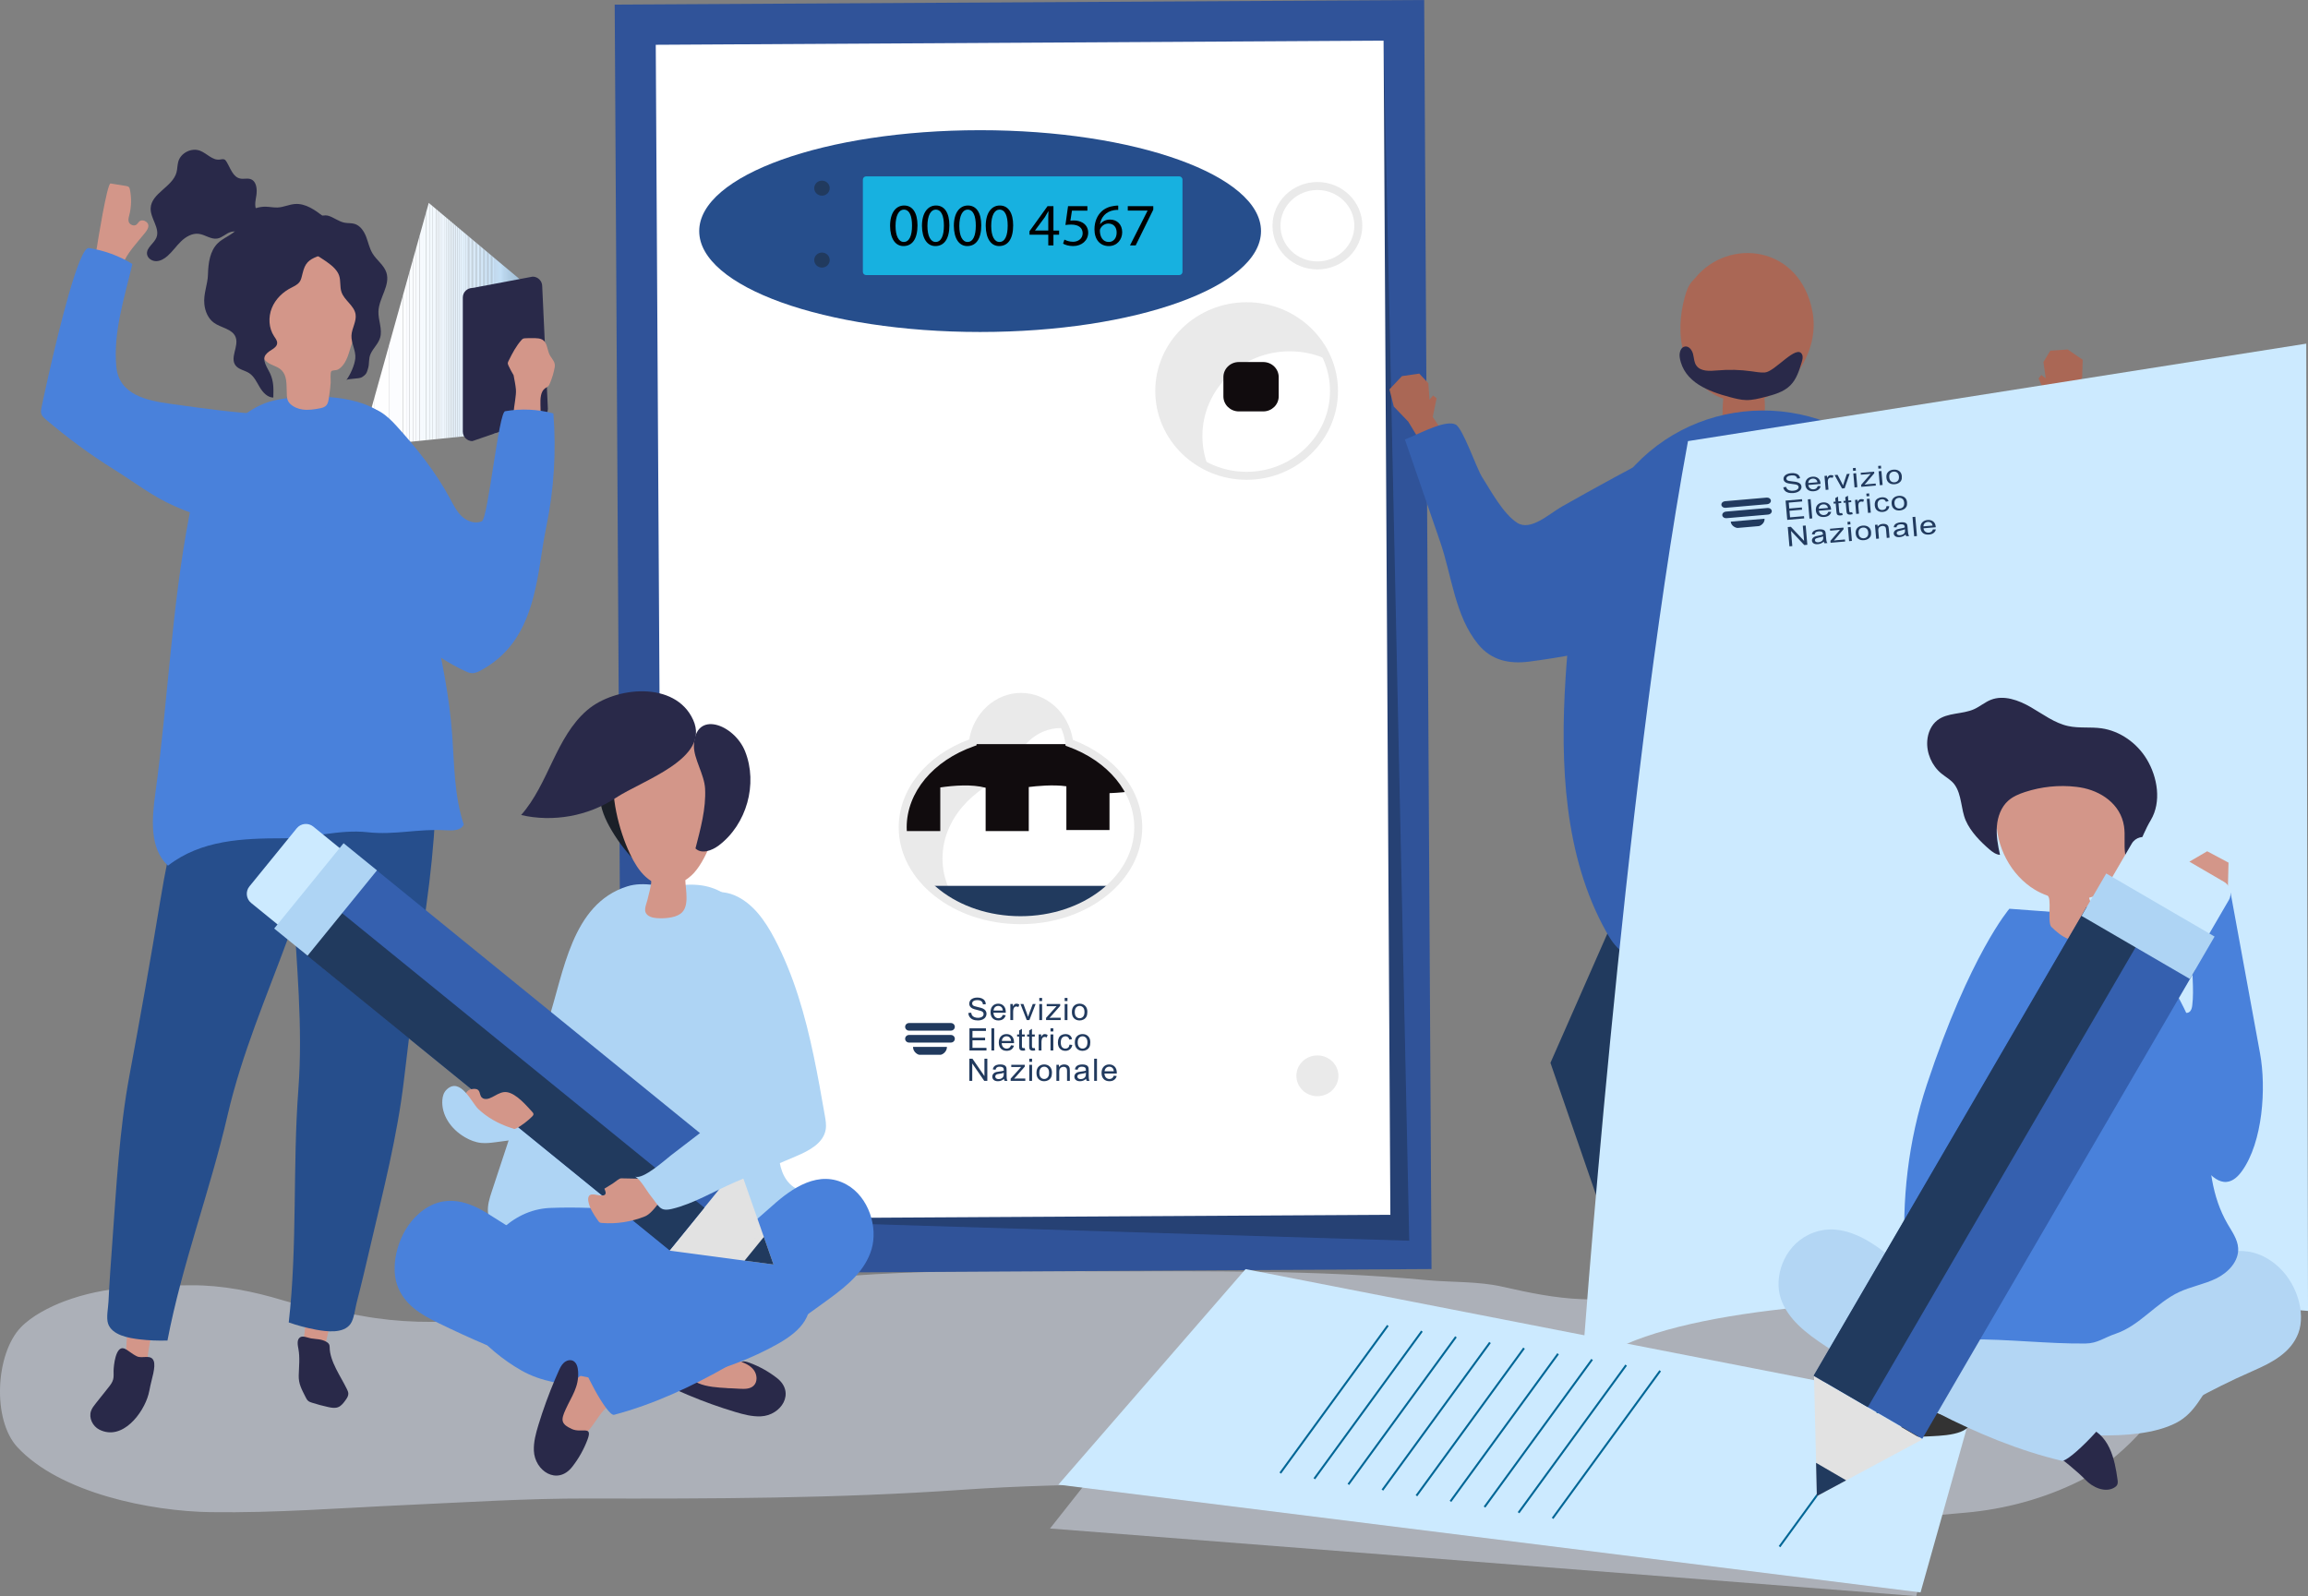 <?xml version="1.0" encoding="utf-8"?>
<!-- Generator: Adobe Illustrator 16.0.4, SVG Export Plug-In . SVG Version: 6.00 Build 0)  -->
<!DOCTYPE svg PUBLIC "-//W3C//DTD SVG 1.1//EN" "http://www.w3.org/Graphics/SVG/1.1/DTD/svg11.dtd">
<svg version="1.1" id="Livello_1" xmlns="http://www.w3.org/2000/svg" xmlns:xlink="http://www.w3.org/1999/xlink" x="0px" y="0px"
	 width="578.15px" height="399.871px" viewBox="0 0 578.15 399.871" enable-background="new 0 0 578.15 399.871"
	 xml:space="preserve">
<rect x="0" y="0" width="578.15" height="399.871" fill="#808080" stroke="none"/>
<g>
	<path fill="#ACB0B8" d="M249.098,318.457c-15.9,0.05-31.801,0.447-47.674,2.283c-5.984,0.691-11.844,2.215-17.842,2.828
		c-11.981,1.228-23.748,3.517-35.772,4.572c-9.683,0.85-19.406,1.352-29.061,2.43c-9.052,1.012-19.072,0.777-28.054-0.894
		c-6.649-1.235-13.33-1.932-19.867-3.919c-7.313-2.222-15.259-3.812-22.879-3.754c-10.866,0.081-21.449,0.092-31.847,4.016
		c-3.651,1.377-8.119,3.643-10.892,6.531c-6.344,6.617-7.204,23.129-0.868,29.991c10.672,11.551,33.448,16.083,48.406,16.298
		c16.392,0.235,32.315-1.031,48.73-1.775c15.254-0.689,30.469-1.674,45.748-1.641c31.205,0.071,62.414,0,93.563-2.168
		c29.265-2.035,58.604-1.337,87.933-1.337c30.075,0,59.948,0.246,89.808,4.402c13.01,1.812,26.265,2.444,39.339,3.715
		c11.709,1.136,22.963-0.022,34.627-1.073c9.793-0.882,19.521-3.498,28.42-7.92c7.043-3.5,19.599-14.375,21.759-22.729
		c6.055-23.424-85.334-22.859-99.365-22.809c-15.696,0.059-31.519,0.596-47.203-0.025c-6.598-0.263-13.099-1.604-19.536-3.072
		c-6.414-1.465-12.876-1.092-19.382-1.707c-27.122-2.564-54.308-2.189-81.518-2.189
		C266.816,318.511,257.957,318.432,249.098,318.457"/>
</g>
<g>
	<path fill="#D39689" d="M35.811,55.221c0.628,0.083,1.248,0.585,1.338,1.129c0.124,0.761-0.408,1.467-0.919,2.103
		c-2.052,2.551-4.399,4.927-5.498,7.825c-0.6,1.581-0.796,4.527-3.664,4.467c-0.697-0.016-1.411-0.032-2.065-0.239
		c-0.534-0.17-0.999-0.457-1.438-0.757c-0.342-0.233-0.952-0.539-0.995-0.885c-0.226-1.94,1.428-4.964,1.717-6.998
		c0.174-1.237,2.57-16.044,3.403-15.899c1.269,0.205,2.539,0.41,3.809,0.615c0.247,0.04,0.506,0.085,0.695,0.221
		c0.231,0.167,0.3,0.429,0.348,0.671c0.436,2.159,0.379,4.369-0.167,6.489c-0.144,0.561-0.321,1.152-0.091,1.704
		c0.229,0.552,1.058,1.001,1.688,0.73c0.513-0.22,0.642-0.782,1.115-1.051C35.307,55.221,35.559,55.188,35.811,55.221"/>
</g>
<g>
	<path fill="#4981DB" d="M12.116,94.184c2.672-11.833,7.701-32.418,10.138-32.045c3.853,0.594,7.584,1.96,10.91,3.993
		c-1.953,8.315-4.853,17.103-4.024,25.752c0.678,7.068,7.669,8.463,13.516,9.284c8.176,1.147,15.898,2.235,24.226,2.681
		c0.554,0.029,1.152,0.076,1.571,0.44c0.458,0.398,0.566,1.061,0.61,1.667c0.095,1.284,0.036,2.574-0.087,3.854
		c-0.459,4.798-1.883,9.622-4.874,13.401c-2.991,3.779-7.717,6.368-12.522,6.01c-2.764-0.206-5.364-1.333-7.903-2.445
		c-5.499-2.406-10.079-6.033-15.188-9.203c-5.998-3.722-11.65-7.927-17.023-12.499c-0.475-0.409-0.969-0.856-1.137-1.459
		c-0.135-0.484-0.039-0.998,0.059-1.491C10.53,101.419,11.178,98.342,12.116,94.184"/>
</g>
<g>
	<polygon fill="#305399" points="358.593,317.939 155.818,319.09 153.981,1.151 356.755,0 	"/>
</g>
<g opacity="0.26">
	<g>
		<g>
			<defs>
				<rect id="SVGID_1_" x="170.868" y="10.18" width="182.139" height="300.66"/>
			</defs>
			<clipPath id="SVGID_2_">
				<use xlink:href="#SVGID_1_"  overflow="visible"/>
			</clipPath>
			<g clip-path="url(#SVGID_2_)">
				<polygon fill="#080A0A" points="170.867,305.346 173.902,305.328 353.01,310.838 346.587,10.184 338.28,13.044 				"/>
			</g>
		</g>
	</g>
</g>
<g>
	<polygon fill="#FFFFFF" points="348.287,304.338 165.966,305.373 164.266,11.22 346.587,10.184 	"/>
</g>
<g>
	<polygon fill="#AA6755" points="361.887,108.939 358.902,104.454 359.863,99.782 358.992,99.071 358.09,100.125 357.796,96.015 
		355.52,93.598 351.188,94.229 348.058,97.542 349.137,101.85 352.769,105.635 356.591,111.956 	"/>
</g>
<g>
	<path fill="#3560AF" d="M420.292,111.375c0.854-0.307,1.731-0.517,2.639-0.551c2.664-0.098,5.206,1.397,6.901,3.453
		c1.696,2.056,2.655,4.619,3.355,7.19c2.604,9.544,1.974,19.939-1.764,29.1c-0.506,1.24-1.081,2.479-1.982,3.47
		c-1.159,1.276-2.771,2.04-4.367,2.688c-5.719,2.317-11.812,3.538-17.862,4.747c-8.002,1.598-16.018,3.234-24.115,4.277
		c-5.039,0.648-9.493-0.277-12.824-4.34c-5.822-7.103-6.591-17.184-9.485-25.589c-2.954-8.574-5.908-17.149-8.861-25.723
		c2.682-0.958,8.658-4.328,11.793-3.99c0.338,0.037,0.644,0.117,0.907,0.247c1.829,0.903,5.209,10.914,6.618,13.13
		c2.211,3.478,5.296,9.251,8.835,11.506c3.366,2.145,8.031-2.296,11.132-4.055c8.604-4.882,17.298-9.606,26.074-14.17
		C418.26,112.257,419.259,111.746,420.292,111.375"/>
</g>
<g>
	<path fill="#AA6755" d="M422.061,74.302c0.379-1.365,0.86-2.746,1.792-3.812c0.256-0.292,0.545-0.547,0.784-0.841
		c8.396-10.27,26.242-8.19,29.386,8.432c1.69,8.942-3.932,18.54-12.045,21.629c0.315,2.364-0.057,5.237-0.011,7.035
		c0.01,0.372,0.008,0.78-0.219,1.068c-0.199,0.256-0.529,0.352-0.839,0.423c-2.917,0.659-6.06,0.175-8.671-1.335
		c-0.191-0.111-0.388-0.233-0.51-0.421c-0.15-0.23-0.174-0.522-0.188-0.799c-0.1-1.942-0.047-3.89,0.142-5.823
		c-4.824-1.573-8.334-6.116-9.812-11.031C420.457,84.128,420.75,79.031,422.061,74.302"/>
</g>
<g>
	<path fill="#292949" d="M405.649,323.007l-3.953,4.12c-2.548,2.652-1.685,7.167,1.764,8.451c2.03,0.758,4.818,0.471,8.538-2.387
		l8.321-10.578l-1.621-3.188l-9.354-0.893L405.649,323.007z"/>
</g>
<g>
	<path fill="#213A5E" d="M414.39,207.2l-26.008,59.079l18.785,54.41l12.864-0.978l3.627-41.996c0,0,39.184-54.938,36.531-56.563
		S414.39,207.2,414.39,207.2"/>
</g>
<g>
	<path fill="#534741" d="M475.677,332.436l-2.545,5.112c-1.64,3.292,0.531,7.343,4.204,7.54c2.164,0.117,8.221,0.451,10.919-3.385
		l1.308-14.02l-2.497-2.558l-9.195,1.938L475.677,332.436z"/>
</g>
<g>
	<path fill="#213A5E" d="M433.676,228.249c-3.49,7.106,5.068,25.125,7.112,32.135c2.292,7.856,3.44,20.458,7.978,27.351
		c0.004,0.006,27.668,42.037,27.668,42.037l11.987-4.769c-2.629-11.942-6.954-24.46-8.433-36.512
		c-2.141-17.438,11.198-35.904,14.879-53.497c1.073-5.128,1.814-10.461,0.72-15.584s-4.337-10.045-9.229-11.917
		c-7.494-2.866-15.496,1.991-22.284,6.271c-8.233,5.192-17,9.898-26.572,11.68C435.612,225.794,434.392,226.792,433.676,228.249"/>
</g>
<g>
	<path fill="#3560AF" d="M470.641,113.323c12.779,10.457,17.684,28.197,20.76,44.869c2.727,14.774,4.617,29.71,5.661,44.703
		c0.371,5.328,0.512,11.139-2.461,15.434c-1.957,2.826-4.997,4.568-7.981,6.113c-22.301,11.531-47.417,17.068-72.356,15.951
		c-2.772-0.125-5.694-0.383-7.999-2.037c-1.724-1.236-2.912-3.129-3.964-5.023c-10.503-18.909-11.516-41.895-10.121-63.632
		c1.005-15.656,3.29-31.755,11.2-44.981C417.834,100.55,449.34,95.892,470.641,113.323"/>
</g>
<g>
	<path fill="#292949" d="M424.418,90.308c0.093,0.422,0.223,0.829,0.458,1.192c1.039,1.608,3.378,1.478,5.286,1.305
		c2.859-0.26,5.749-0.187,8.591,0.217c1.116,0.159,2.236,0.369,3.36,0.292c2.501-0.171,8.021-7.26,9.311-4.491
		c0.274,0.59,0.092,1.281-0.096,1.905c-0.625,2.084-1.303,4.259-2.836,5.802c-1.68,1.692-4.108,2.351-6.418,2.943
		c-1.522,0.391-3.069,0.784-4.643,0.754c-1.4-0.027-2.772-0.39-4.129-0.752c-5.178-1.379-11.488-3.651-12.527-9.888
		c-0.188-1.136,0.197-2.635,1.341-2.778c0.98-0.123,1.737,0.889,1.984,1.847C424.24,89.194,424.298,89.765,424.418,90.308"/>
</g>
<g>
	<polygon fill="#AA6755" points="510.616,104.199 512.581,99.183 510.653,94.822 511.354,93.942 512.458,94.78 511.875,90.7 
		513.588,87.856 517.954,87.557 521.716,90.13 521.573,94.569 518.827,99.038 516.43,106.025 	"/>
</g>
<g>
	<path fill="#3560AF" d="M509.839,98.675c-0.144-0.041-0.285-0.08-0.429-0.118c-4.333,6.593-8.264,21.961-14.808,25.734
		c-3.458,1.994-10.866,1.696-14.864,2.336c-5.685,0.908-11.368,1.818-17.053,2.726c-1.597,0.256-3.232,0.525-4.633,1.336
		c-1.792,1.04-2.995,2.859-3.889,4.729c-1.526,3.197-2.333,6.874-1.479,10.312c1.312,5.276,7.935,11.892,13.273,12.833
		c3.703,0.653,7.499-0.024,11.186-0.762c5.025-1.005,10.028-2.126,15.003-3.36c5.302-1.316,10.775-2.87,14.863-6.492
		c2.736-2.424,4.657-5.613,6.535-8.749c4.387-7.327,15.145-32.061,3.355-37.647C514.633,100.45,512.255,99.366,509.839,98.675"/>
</g>
<g>
	<path fill="#CCEAFF" d="M422.839,110.512l154.875-24.417l0.438,242.325c0,0-153.534-13.359-181.949,15.344
		C396.201,343.764,406.461,199.384,422.839,110.512"/>
</g>
<g>
	<path fill="#213A5E" d="M446.721,122.092l0.706-0.114c0.056,0.238,0.149,0.429,0.286,0.574c0.137,0.144,0.338,0.252,0.605,0.326
		c0.268,0.073,0.562,0.095,0.887,0.067c0.287-0.025,0.537-0.083,0.751-0.174c0.214-0.092,0.368-0.205,0.466-0.341
		c0.097-0.135,0.139-0.278,0.126-0.427c-0.015-0.152-0.077-0.279-0.189-0.384c-0.113-0.105-0.292-0.185-0.537-0.24
		c-0.158-0.037-0.502-0.086-1.035-0.148c-0.531-0.061-0.906-0.13-1.125-0.206c-0.281-0.097-0.498-0.229-0.646-0.397
		c-0.148-0.167-0.232-0.362-0.252-0.584c-0.021-0.244,0.04-0.478,0.187-0.704c0.145-0.226,0.369-0.408,0.673-0.545
		c0.304-0.137,0.647-0.222,1.03-0.255c0.422-0.036,0.798-0.011,1.132,0.076c0.332,0.088,0.595,0.235,0.787,0.445
		c0.192,0.209,0.309,0.454,0.346,0.737l-0.718,0.108c-0.065-0.301-0.217-0.521-0.454-0.657c-0.238-0.137-0.575-0.186-1.013-0.148
		c-0.456,0.039-0.782,0.14-0.979,0.299c-0.195,0.159-0.285,0.339-0.268,0.539c0.015,0.173,0.101,0.309,0.257,0.408
		c0.156,0.101,0.545,0.182,1.166,0.246c0.623,0.065,1.053,0.131,1.288,0.199c0.343,0.101,0.602,0.244,0.775,0.429
		c0.177,0.186,0.273,0.408,0.297,0.666c0.021,0.257-0.044,0.507-0.196,0.749c-0.154,0.243-0.39,0.44-0.703,0.595
		c-0.313,0.154-0.674,0.249-1.08,0.284c-0.516,0.045-0.952,0.019-1.312-0.079c-0.359-0.097-0.648-0.265-0.868-0.503
		C446.888,122.694,446.759,122.414,446.721,122.092"/>
</g>
<g>
	<path fill="#213A5E" d="M455.348,121.773l0.729,0.014c-0.084,0.368-0.271,0.664-0.562,0.888c-0.291,0.224-0.676,0.357-1.154,0.399
		c-0.604,0.052-1.096-0.064-1.477-0.349c-0.381-0.285-0.596-0.711-0.646-1.28c-0.052-0.588,0.089-1.06,0.419-1.416
		c0.328-0.356,0.776-0.558,1.347-0.608c0.552-0.048,1.017,0.072,1.395,0.361c0.377,0.288,0.591,0.721,0.641,1.298
		c0.003,0.035,0.006,0.088,0.01,0.159l-3.076,0.266c0.06,0.382,0.214,0.665,0.461,0.849c0.248,0.185,0.544,0.262,0.89,0.232
		c0.256-0.023,0.47-0.098,0.642-0.228C455.135,122.228,455.263,122.033,455.348,121.773 M452.97,121.014l2.304-0.2
		c-0.058-0.291-0.164-0.504-0.321-0.639c-0.242-0.209-0.541-0.298-0.896-0.267c-0.32,0.027-0.584,0.142-0.786,0.343
		C453.066,120.452,452.966,120.706,452.97,121.014"/>
</g>
<g>
	<path fill="#213A5E" d="M457.332,122.736l-0.303-3.498l0.629-0.054l0.046,0.53c0.139-0.262,0.273-0.438,0.401-0.529
		c0.13-0.091,0.275-0.143,0.438-0.157c0.235-0.021,0.48,0.022,0.734,0.128l-0.192,0.571c-0.179-0.071-0.354-0.098-0.523-0.084
		c-0.152,0.013-0.286,0.064-0.401,0.153c-0.115,0.088-0.192,0.204-0.232,0.347c-0.06,0.217-0.078,0.451-0.057,0.701l0.159,1.831
		L457.332,122.736z"/>
</g>
<g>
	<path fill="#213A5E" d="M461.429,122.382l-1.872-3.362l0.738-0.064l1.066,2.018c0.114,0.218,0.224,0.446,0.324,0.683
		c0.047-0.19,0.113-0.419,0.202-0.688l0.732-2.213l0.719-0.062l-1.259,3.632L461.429,122.382z"/>
</g>
<g>
	<path fill="#213A5E" d="M464.199,117.965l-0.06-0.683l0.698-0.06l0.061,0.682L464.199,117.965z M464.558,122.111l-0.303-3.498
		l0.698-0.06l0.304,3.497L464.558,122.111z"/>
</g>
<g>
	<path fill="#213A5E" d="M466.246,121.965l-0.041-0.48l2.404-2.784c-0.297,0.039-0.56,0.069-0.787,0.089l-1.683,0.145l-0.041-0.481
		l3.371-0.292l0.034,0.392l-2.042,2.413l-0.396,0.443c0.312-0.047,0.604-0.082,0.879-0.106l1.906-0.165l0.044,0.51L466.246,121.965z
		"/>
</g>
<g>
	<path fill="#213A5E" d="M470.532,117.417l-0.061-0.682l0.699-0.062l0.061,0.683L470.532,117.417z M470.891,121.563l-0.303-3.498
		l0.699-0.061l0.303,3.498L470.891,121.563z"/>
</g>
<g>
	<path fill="#213A5E" d="M472.537,119.659c-0.057-0.647,0.115-1.145,0.513-1.494c0.332-0.29,0.753-0.457,1.265-0.501
		c0.565-0.049,1.044,0.067,1.431,0.352c0.388,0.284,0.604,0.704,0.653,1.26c0.039,0.449-0.012,0.81-0.147,1.082
		s-0.352,0.492-0.643,0.661c-0.292,0.169-0.619,0.27-0.979,0.301c-0.577,0.049-1.059-0.067-1.439-0.35
		C472.805,120.687,472.588,120.25,472.537,119.659 M473.256,119.597c0.038,0.448,0.184,0.773,0.434,0.977
		c0.249,0.202,0.548,0.289,0.897,0.258c0.347-0.03,0.626-0.167,0.837-0.411c0.211-0.243,0.297-0.595,0.258-1.053
		c-0.037-0.435-0.183-0.751-0.434-0.954s-0.549-0.289-0.893-0.259c-0.351,0.03-0.631,0.166-0.843,0.408
		C473.303,118.805,473.217,119.148,473.256,119.597"/>
</g>
<g>
	<polygon fill="#213A5E" points="447.7,130.245 447.282,125.417 451.399,125.062 451.448,125.63 448.085,125.921 448.213,127.4 
		451.362,127.128 451.412,127.694 448.262,127.967 448.404,129.61 451.899,129.309 451.949,129.877 	"/>
</g>
<g>
	
		<rect x="450.915" y="126.986" transform="matrix(-0.086 -0.996 0.996 -0.086 365.574 589.968)" fill="#213A5E" width="4.846" height="0.702"/>
</g>
<g>
	<path fill="#213A5E" d="M457.982,128.221l0.729,0.014c-0.084,0.368-0.27,0.664-0.561,0.888s-0.677,0.357-1.155,0.399
		c-0.604,0.052-1.095-0.064-1.477-0.349c-0.381-0.284-0.596-0.711-0.646-1.28c-0.051-0.588,0.089-1.06,0.419-1.416
		c0.328-0.356,0.777-0.558,1.347-0.608c0.553-0.048,1.018,0.073,1.395,0.361s0.591,0.721,0.641,1.298
		c0.003,0.036,0.006,0.088,0.01,0.159l-3.075,0.266c0.059,0.382,0.213,0.665,0.461,0.849c0.248,0.185,0.544,0.262,0.889,0.232
		c0.256-0.022,0.47-0.098,0.642-0.228C457.77,128.675,457.897,128.48,457.982,128.221 M455.604,127.461l2.304-0.199
		c-0.058-0.292-0.164-0.505-0.321-0.639c-0.242-0.209-0.541-0.299-0.896-0.268c-0.321,0.028-0.584,0.142-0.787,0.343
		C455.701,126.899,455.601,127.154,455.604,127.461"/>
</g>
<g>
	<path fill="#213A5E" d="M461.455,128.521l0.146,0.515c-0.193,0.052-0.368,0.085-0.523,0.098c-0.254,0.022-0.453,0.005-0.6-0.051
		c-0.146-0.056-0.252-0.137-0.317-0.243c-0.067-0.105-0.115-0.337-0.146-0.691l-0.174-2.012l-0.513,0.044l-0.04-0.461l0.513-0.045
		l-0.075-0.865l0.665-0.416l0.105,1.221l0.703-0.06l0.04,0.461l-0.703,0.06l0.177,2.046c0.015,0.169,0.036,0.276,0.065,0.322
		c0.027,0.047,0.071,0.081,0.13,0.104c0.059,0.024,0.139,0.032,0.243,0.022C461.227,128.564,461.329,128.547,461.455,128.521"/>
</g>
<g>
	<path fill="#213A5E" d="M463.959,128.304l0.146,0.515c-0.193,0.052-0.368,0.085-0.523,0.098c-0.254,0.022-0.454,0.005-0.6-0.051
		c-0.146-0.056-0.252-0.137-0.318-0.243c-0.066-0.105-0.115-0.336-0.146-0.691l-0.174-2.012l-0.513,0.044l-0.04-0.461l0.513-0.044
		l-0.072-0.866l0.662-0.416l0.105,1.222l0.703-0.061l0.04,0.461l-0.703,0.061l0.177,2.045c0.016,0.169,0.037,0.276,0.065,0.322
		c0.027,0.047,0.071,0.082,0.13,0.104c0.059,0.024,0.14,0.032,0.243,0.023C463.73,128.348,463.833,128.33,463.959,128.304"/>
</g>
<g>
	<path fill="#213A5E" d="M464.975,128.75l-0.303-3.498l0.63-0.054l0.046,0.53c0.14-0.262,0.273-0.438,0.402-0.529
		c0.129-0.091,0.274-0.143,0.438-0.157c0.236-0.021,0.481,0.021,0.735,0.128l-0.192,0.571c-0.179-0.071-0.354-0.098-0.524-0.084
		c-0.152,0.013-0.286,0.064-0.4,0.153c-0.114,0.088-0.191,0.204-0.231,0.347c-0.061,0.217-0.078,0.451-0.058,0.701l0.158,1.831
		L464.975,128.75z"/>
</g>
<g>
	<path fill="#213A5E" d="M467.571,124.348l-0.061-0.682l0.699-0.06l0.06,0.682L467.571,124.348z M467.93,128.495l-0.303-3.498
		l0.699-0.06l0.303,3.497L467.93,128.495z"/>
</g>
<g>
	<path fill="#213A5E" d="M472.568,126.803l0.692,0.017c-0.04,0.408-0.205,0.739-0.495,0.993c-0.289,0.254-0.658,0.4-1.109,0.439
		c-0.564,0.049-1.031-0.068-1.401-0.351c-0.37-0.284-0.581-0.717-0.631-1.301c-0.034-0.378,0.011-0.714,0.136-1.01
		c0.121-0.297,0.33-0.528,0.618-0.696c0.289-0.168,0.611-0.267,0.966-0.298c0.448-0.039,0.823,0.026,1.123,0.193
		c0.303,0.168,0.509,0.425,0.62,0.771l-0.672,0.148c-0.085-0.229-0.215-0.396-0.39-0.5c-0.176-0.105-0.38-0.147-0.612-0.127
		c-0.353,0.031-0.629,0.162-0.83,0.396c-0.203,0.233-0.282,0.581-0.243,1.044c0.041,0.471,0.178,0.804,0.408,0.997
		c0.229,0.195,0.517,0.277,0.857,0.247c0.274-0.022,0.497-0.114,0.67-0.272C472.447,127.333,472.545,127.104,472.568,126.803"/>
</g>
<g>
	<path fill="#213A5E" d="M473.848,126.221c-0.057-0.647,0.113-1.145,0.513-1.494c0.333-0.29,0.754-0.457,1.264-0.501
		c0.567-0.049,1.045,0.068,1.432,0.353c0.388,0.284,0.604,0.704,0.653,1.26c0.038,0.449-0.011,0.811-0.146,1.082
		c-0.138,0.272-0.353,0.492-0.645,0.661s-0.618,0.27-0.978,0.301c-0.577,0.05-1.06-0.067-1.44-0.35
		C474.115,127.249,473.898,126.812,473.848,126.221 M474.565,126.159c0.038,0.448,0.184,0.773,0.434,0.977
		c0.249,0.202,0.548,0.289,0.898,0.258c0.347-0.029,0.626-0.167,0.837-0.411c0.211-0.243,0.297-0.595,0.257-1.053
		c-0.037-0.433-0.183-0.751-0.434-0.954c-0.251-0.202-0.549-0.289-0.893-0.259c-0.35,0.03-0.63,0.166-0.842,0.408
		C474.613,125.367,474.527,125.711,474.565,126.159"/>
</g>
<g>
	<polygon fill="#213A5E" points="448.25,136.873 447.832,132.045 448.604,131.979 451.924,135.51 451.596,131.719 452.318,131.657 
		452.735,136.485 451.963,136.552 448.644,133.017 448.972,136.812 	"/>
</g>
<g>
	<path fill="#213A5E" d="M456.861,135.693c-0.243,0.209-0.48,0.362-0.714,0.46c-0.232,0.098-0.486,0.158-0.762,0.183
		c-0.453,0.039-0.81-0.025-1.068-0.191c-0.261-0.167-0.402-0.396-0.429-0.688c-0.015-0.172,0.019-0.332,0.099-0.482
		c0.08-0.149,0.189-0.273,0.332-0.372c0.142-0.099,0.304-0.178,0.485-0.238c0.135-0.042,0.339-0.09,0.612-0.142
		c0.561-0.106,0.97-0.21,1.23-0.312c-0.006-0.082-0.009-0.134-0.011-0.156c-0.021-0.241-0.102-0.405-0.242-0.493
		c-0.189-0.118-0.462-0.162-0.812-0.132c-0.329,0.029-0.567,0.099-0.716,0.21c-0.148,0.111-0.249,0.294-0.304,0.548l-0.689-0.019
		c0.041-0.254,0.126-0.463,0.255-0.628s0.325-0.3,0.587-0.406s0.57-0.174,0.926-0.204c0.353-0.031,0.642-0.021,0.867,0.031
		c0.227,0.051,0.396,0.126,0.509,0.223c0.111,0.097,0.195,0.225,0.252,0.385c0.032,0.099,0.061,0.28,0.082,0.543l0.068,0.791
		c0.048,0.551,0.093,0.898,0.136,1.042c0.042,0.143,0.112,0.278,0.213,0.404l-0.729,0.062
		C456.955,135.997,456.896,135.856,456.861,135.693 M456.688,134.375c-0.245,0.11-0.619,0.217-1.122,0.323
		c-0.284,0.06-0.484,0.117-0.601,0.171c-0.116,0.054-0.201,0.127-0.259,0.216c-0.058,0.091-0.082,0.187-0.072,0.29
		c0.015,0.159,0.097,0.284,0.244,0.377c0.151,0.094,0.362,0.128,0.635,0.104c0.27-0.024,0.504-0.094,0.705-0.212
		s0.344-0.268,0.427-0.45c0.063-0.141,0.084-0.341,0.062-0.603L456.688,134.375z"/>
</g>
<g>
	<path fill="#213A5E" d="M458.556,135.981l-0.041-0.481l2.404-2.783c-0.298,0.039-0.559,0.069-0.787,0.088l-1.682,0.146
		l-0.041-0.481l3.371-0.292l0.033,0.392l-2.041,2.413l-0.396,0.442c0.312-0.047,0.604-0.082,0.879-0.106l1.906-0.165l0.045,0.511
		L458.556,135.981z"/>
</g>
<g>
	<path fill="#213A5E" d="M462.842,131.434l-0.06-0.682l0.699-0.062l0.059,0.683L462.842,131.434z M463.2,135.58l-0.303-3.498
		l0.697-0.061l0.305,3.497L463.2,135.58z"/>
</g>
<g>
	<path fill="#213A5E" d="M464.847,133.675c-0.057-0.647,0.114-1.146,0.513-1.495c0.333-0.289,0.754-0.456,1.264-0.5
		c0.567-0.049,1.045,0.067,1.432,0.352c0.388,0.285,0.604,0.704,0.653,1.259c0.038,0.45-0.011,0.811-0.147,1.083
		c-0.138,0.272-0.352,0.492-0.644,0.661s-0.617,0.27-0.978,0.301c-0.577,0.049-1.059-0.067-1.44-0.35
		C465.114,134.702,464.897,134.266,464.847,133.675 M465.564,133.613c0.038,0.448,0.184,0.773,0.434,0.976
		c0.249,0.203,0.549,0.289,0.898,0.259c0.347-0.03,0.626-0.167,0.837-0.411s0.297-0.595,0.257-1.054
		c-0.037-0.433-0.183-0.75-0.434-0.953c-0.251-0.203-0.549-0.289-0.893-0.259c-0.35,0.03-0.63,0.166-0.842,0.407
		C465.612,132.82,465.526,133.165,465.564,133.613"/>
</g>
<g>
	<path fill="#213A5E" d="M469.976,134.993l-0.303-3.498l0.63-0.054l0.043,0.497c0.271-0.41,0.69-0.64,1.264-0.69
		c0.248-0.021,0.479-0.003,0.694,0.055c0.215,0.058,0.38,0.143,0.494,0.257c0.114,0.114,0.198,0.254,0.255,0.42
		c0.035,0.107,0.065,0.298,0.089,0.573l0.188,2.15l-0.699,0.062l-0.185-2.128c-0.021-0.242-0.063-0.42-0.128-0.535
		c-0.066-0.114-0.17-0.202-0.314-0.261c-0.144-0.059-0.311-0.081-0.497-0.065c-0.298,0.026-0.548,0.128-0.75,0.307
		c-0.202,0.179-0.284,0.493-0.245,0.94l0.165,1.91L469.976,134.993z"/>
</g>
<g>
	<path fill="#213A5E" d="M477.349,133.921c-0.242,0.209-0.48,0.362-0.714,0.46c-0.232,0.098-0.485,0.158-0.761,0.182
		c-0.453,0.04-0.81-0.024-1.069-0.19c-0.26-0.167-0.401-0.396-0.428-0.688c-0.015-0.172,0.018-0.332,0.098-0.482
		c0.079-0.149,0.19-0.273,0.332-0.372s0.304-0.178,0.486-0.238c0.134-0.042,0.339-0.09,0.613-0.142
		c0.56-0.106,0.969-0.21,1.229-0.312c-0.005-0.082-0.008-0.134-0.01-0.156c-0.021-0.241-0.102-0.405-0.242-0.493
		c-0.189-0.118-0.462-0.162-0.812-0.132c-0.33,0.028-0.567,0.099-0.717,0.209c-0.147,0.112-0.248,0.295-0.303,0.549l-0.689-0.02
		c0.04-0.253,0.125-0.462,0.254-0.627c0.13-0.165,0.326-0.3,0.588-0.406s0.57-0.174,0.925-0.205c0.354-0.03,0.642-0.021,0.868,0.032
		c0.226,0.051,0.396,0.125,0.508,0.223c0.113,0.097,0.197,0.225,0.253,0.385c0.032,0.098,0.061,0.28,0.082,0.543l0.067,0.791
		c0.049,0.551,0.094,0.898,0.137,1.042c0.042,0.143,0.113,0.278,0.213,0.404l-0.729,0.062
		C477.442,134.224,477.383,134.084,477.349,133.921 M477.176,132.602c-0.246,0.11-0.621,0.217-1.123,0.323
		c-0.284,0.059-0.483,0.116-0.6,0.171c-0.115,0.054-0.201,0.126-0.259,0.216c-0.059,0.091-0.082,0.187-0.072,0.29
		c0.014,0.159,0.095,0.284,0.245,0.377c0.149,0.094,0.36,0.128,0.634,0.104c0.269-0.024,0.504-0.094,0.705-0.212
		c0.2-0.118,0.344-0.268,0.427-0.45c0.064-0.141,0.084-0.341,0.062-0.603L477.176,132.602z"/>
</g>
<g>
	
		<rect x="477.132" y="131.402" transform="matrix(-0.086 -0.996 0.996 -0.086 389.653 620.883)" fill="#213A5E" width="4.846" height="0.702"/>
</g>
<g>
	<path fill="#213A5E" d="M484.2,132.628l0.728,0.014c-0.082,0.368-0.269,0.664-0.56,0.888c-0.292,0.224-0.677,0.357-1.155,0.399
		c-0.604,0.052-1.096-0.064-1.477-0.349c-0.381-0.284-0.597-0.711-0.646-1.28c-0.051-0.588,0.088-1.06,0.418-1.416
		c0.329-0.356,0.778-0.558,1.349-0.608c0.552-0.048,1.016,0.073,1.393,0.361c0.378,0.288,0.591,0.721,0.641,1.298
		c0.004,0.035,0.008,0.088,0.011,0.159l-3.075,0.266c0.058,0.382,0.212,0.665,0.461,0.849c0.248,0.185,0.544,0.262,0.889,0.232
		c0.255-0.022,0.471-0.098,0.643-0.228C483.987,133.082,484.115,132.887,484.2,132.628 M481.821,131.868l2.304-0.199
		c-0.057-0.292-0.164-0.505-0.322-0.639c-0.242-0.209-0.541-0.299-0.896-0.268c-0.321,0.028-0.583,0.142-0.786,0.343
		S481.818,131.562,481.821,131.868"/>
</g>
<g>
	<path fill="#213A5E" d="M443.603,125.407c0.04,0.457-0.363,0.864-0.902,0.911l-10.449,0.904c-0.539,0.046-1.007-0.286-1.047-0.742
		c-0.039-0.457,0.365-0.865,0.903-0.911l10.449-0.905C443.095,124.618,443.562,124.95,443.603,125.407"/>
</g>
<g>
	<path fill="#213A5E" d="M443.828,128.009c0.039,0.457-0.365,0.864-0.903,0.911l-10.45,0.904c-0.539,0.046-1.006-0.285-1.046-0.742
		c-0.039-0.457,0.365-0.865,0.903-0.911l10.449-0.904C443.32,127.221,443.788,127.553,443.828,128.009"/>
</g>
<g>
	<path fill="#213A5E" d="M440.562,131.808c0.388-0.033,1.553-0.722,1.453-1.854v0.001l-8.47,0.733
		c0.098,1.131,1.363,1.61,1.75,1.577L440.562,131.808L440.562,131.808z"/>
</g>
<g>
	<g>
		<defs>
			<polygon id="SVGID_3_" points="90.354,111.933 124.105,108.523 130.136,69.927 107.404,50.836 			"/>
		</defs>
		<clipPath id="SVGID_4_">
			<use xlink:href="#SVGID_3_"  overflow="visible"/>
		</clipPath>
		<g clip-path="url(#SVGID_4_)">
			<g>
				<defs>
					<rect id="SVGID_5_" x="90.354" y="50.836" width="39.782" height="61.098"/>
				</defs>
				<clipPath id="SVGID_6_">
					<use xlink:href="#SVGID_5_"  overflow="visible"/>
				</clipPath>
				<rect x="90.353" y="50.834" clip-path="url(#SVGID_6_)" fill="#FFFFFF" width="3.512" height="61.102"/>
				<rect x="93.864" y="50.834" clip-path="url(#SVGID_6_)" fill="#FEFEFF" width="3.539" height="61.102"/>
				<rect x="97.403" y="50.834" clip-path="url(#SVGID_6_)" fill="#FCFDFF" width="3.535" height="61.102"/>
				<rect x="100.938" y="50.834" clip-path="url(#SVGID_6_)" fill="#FCFDFF" width="0.832" height="61.102"/>
				<rect x="101.771" y="50.834" clip-path="url(#SVGID_6_)" fill="#FBFCFF" width="0.828" height="61.102"/>
				<rect x="102.599" y="50.834" clip-path="url(#SVGID_6_)" fill="#FAFCFF" width="0.832" height="61.102"/>
				<rect x="103.431" y="50.834" clip-path="url(#SVGID_6_)" fill="#F9FBFE" width="0.828" height="61.102"/>
				<rect x="104.259" y="50.834" clip-path="url(#SVGID_6_)" fill="#F8FBFE" width="0.832" height="61.102"/>
				<rect x="105.091" y="50.834" clip-path="url(#SVGID_6_)" fill="#F6FAFE" width="0.828" height="61.102"/>
				<rect x="105.919" y="50.834" clip-path="url(#SVGID_6_)" fill="#F5FAFE" width="0.828" height="61.102"/>
				<rect x="106.747" y="50.834" clip-path="url(#SVGID_6_)" fill="#F4F9FD" width="0.832" height="61.102"/>
				<rect x="107.579" y="50.834" clip-path="url(#SVGID_6_)" fill="#F3F9FD" width="0.828" height="61.102"/>
				<rect x="108.407" y="50.834" clip-path="url(#SVGID_6_)" fill="#F2F8FD" width="0.832" height="61.102"/>
				<rect x="109.239" y="50.834" clip-path="url(#SVGID_6_)" fill="#F2F8FD" width="0.441" height="61.102"/>
				<rect x="109.681" y="50.834" clip-path="url(#SVGID_6_)" fill="#F1F7FD" width="0.441" height="61.102"/>
				<rect x="110.122" y="50.834" clip-path="url(#SVGID_6_)" fill="#F0F7FD" width="0.441" height="61.102"/>
				<rect x="110.563" y="50.834" clip-path="url(#SVGID_6_)" fill="#EFF6FD" width="0.441" height="61.102"/>
				<rect x="111.005" y="50.834" clip-path="url(#SVGID_6_)" fill="#EEF6FD" width="0.441" height="61.102"/>
				<rect x="111.446" y="50.834" clip-path="url(#SVGID_6_)" fill="#EDF5FC" width="0.441" height="61.102"/>
				<rect x="111.888" y="50.834" clip-path="url(#SVGID_6_)" fill="#ECF5FC" width="0.441" height="61.102"/>
				<rect x="112.329" y="50.834" clip-path="url(#SVGID_6_)" fill="#EBF4FC" width="0.441" height="61.102"/>
				<rect x="112.771" y="50.834" clip-path="url(#SVGID_6_)" fill="#EAF4FC" width="0.445" height="61.102"/>
				<rect x="113.216" y="50.834" clip-path="url(#SVGID_6_)" fill="#E8F3FC" width="0.441" height="61.102"/>
				<rect x="113.657" y="50.834" clip-path="url(#SVGID_6_)" fill="#E7F2FC" width="0.441" height="61.102"/>
				<rect x="114.099" y="50.834" clip-path="url(#SVGID_6_)" fill="#E6F2FC" width="0.441" height="61.102"/>
				<rect x="114.54" y="50.834" clip-path="url(#SVGID_6_)" fill="#E5F1FC" width="0.441" height="61.102"/>
				<rect x="114.981" y="50.834" clip-path="url(#SVGID_6_)" fill="#E4F1FB" width="0.441" height="61.102"/>
				<rect x="115.423" y="50.834" clip-path="url(#SVGID_6_)" fill="#E3F0FB" width="0.441" height="61.102"/>
				<rect x="115.864" y="50.834" clip-path="url(#SVGID_6_)" fill="#E2F0FB" width="0.441" height="61.102"/>
				<rect x="116.306" y="50.834" clip-path="url(#SVGID_6_)" fill="#E1EFFB" width="0.441" height="61.102"/>
				<rect x="116.747" y="50.834" clip-path="url(#SVGID_6_)" fill="#E1EFFB" width="0.305" height="61.102"/>
				<rect x="117.052" y="50.834" clip-path="url(#SVGID_6_)" fill="#E0EEFB" width="0.305" height="61.102"/>
				<rect x="117.356" y="50.834" clip-path="url(#SVGID_6_)" fill="#DFEEFB" width="0.305" height="61.102"/>
				<rect x="117.661" y="50.834" clip-path="url(#SVGID_6_)" fill="#DEEDFB" width="0.305" height="61.102"/>
				<rect x="117.966" y="50.834" clip-path="url(#SVGID_6_)" fill="#DDEDFA" width="0.305" height="61.102"/>
				<rect x="118.271" y="50.834" clip-path="url(#SVGID_6_)" fill="#DCECFA" width="0.305" height="61.102"/>
				<rect x="118.575" y="50.834" clip-path="url(#SVGID_6_)" fill="#DBECFA" width="0.305" height="61.102"/>
				<rect x="118.88" y="50.834" clip-path="url(#SVGID_6_)" fill="#DAEBFA" width="0.305" height="61.102"/>
				<rect x="119.185" y="50.834" clip-path="url(#SVGID_6_)" fill="#D9EBFA" width="0.305" height="61.102"/>
				<rect x="119.489" y="50.834" clip-path="url(#SVGID_6_)" fill="#D8EAFA" width="0.305" height="61.102"/>
				<rect x="119.794" y="50.834" clip-path="url(#SVGID_6_)" fill="#D7EAFA" width="0.305" height="61.102"/>
				<rect x="120.099" y="50.834" clip-path="url(#SVGID_6_)" fill="#D6E9FA" width="0.305" height="61.102"/>
				<rect x="120.403" y="50.834" clip-path="url(#SVGID_6_)" fill="#D4E8F9" width="0.305" height="61.102"/>
				<rect x="120.708" y="50.834" clip-path="url(#SVGID_6_)" fill="#D3E8F9" width="0.305" height="61.102"/>
				<rect x="121.013" y="50.834" clip-path="url(#SVGID_6_)" fill="#D2E7F9" width="0.305" height="61.102"/>
				<rect x="121.317" y="50.834" clip-path="url(#SVGID_6_)" fill="#D1E7F9" width="0.301" height="61.102"/>
				<rect x="121.618" y="50.834" clip-path="url(#SVGID_6_)" fill="#D0E6F9" width="0.305" height="61.102"/>
				<rect x="121.923" y="50.834" clip-path="url(#SVGID_6_)" fill="#CFE6F9" width="0.305" height="61.102"/>
				<rect x="122.228" y="50.834" clip-path="url(#SVGID_6_)" fill="#CEE5F9" width="0.305" height="61.102"/>
				<rect x="122.532" y="50.834" clip-path="url(#SVGID_6_)" fill="#CDE5F8" width="0.305" height="61.102"/>
				<rect x="122.837" y="50.834" clip-path="url(#SVGID_6_)" fill="#CCE4F8" width="0.305" height="61.102"/>
				<rect x="123.142" y="50.834" clip-path="url(#SVGID_6_)" fill="#CBE4F8" width="0.305" height="61.102"/>
				<rect x="123.446" y="50.834" clip-path="url(#SVGID_6_)" fill="#CAE3F8" width="0.305" height="61.102"/>
				<rect x="123.751" y="50.834" clip-path="url(#SVGID_6_)" fill="#CAE3F8" width="0.227" height="61.102"/>
				<rect x="123.978" y="50.834" clip-path="url(#SVGID_6_)" fill="#C9E2F8" width="0.227" height="61.102"/>
				<rect x="124.204" y="50.834" clip-path="url(#SVGID_6_)" fill="#C8E2F8" width="0.227" height="61.102"/>
				<rect x="124.431" y="50.834" clip-path="url(#SVGID_6_)" fill="#C7E1F8" width="0.23" height="61.102"/>
				<rect x="124.661" y="50.834" clip-path="url(#SVGID_6_)" fill="#C6E1F7" width="0.227" height="61.102"/>
				<rect x="124.888" y="50.834" clip-path="url(#SVGID_6_)" fill="#C5E0F7" width="0.227" height="61.102"/>
				<rect x="125.114" y="50.834" clip-path="url(#SVGID_6_)" fill="#C4E0F7" width="0.227" height="61.102"/>
				<rect x="125.341" y="50.834" clip-path="url(#SVGID_6_)" fill="#C3DFF7" width="0.227" height="61.102"/>
				<rect x="125.567" y="50.834" clip-path="url(#SVGID_6_)" fill="#C2DFF7" width="0.227" height="61.102"/>
				<rect x="125.794" y="50.834" clip-path="url(#SVGID_6_)" fill="#C1DEF7" width="0.227" height="61.102"/>
				<rect x="126.021" y="50.834" clip-path="url(#SVGID_6_)" fill="#C0DDF7" width="0.227" height="61.102"/>
				<rect x="126.247" y="50.834" clip-path="url(#SVGID_6_)" fill="#BFDDF6" width="0.227" height="61.102"/>
				<rect x="126.474" y="50.834" clip-path="url(#SVGID_6_)" fill="#BEDCF6" width="0.23" height="61.102"/>
				<rect x="126.704" y="50.834" clip-path="url(#SVGID_6_)" fill="#BDDCF6" width="0.227" height="61.102"/>
				<rect x="126.931" y="50.834" clip-path="url(#SVGID_6_)" fill="#BBDBF6" width="0.227" height="61.102"/>
				<rect x="127.157" y="50.834" clip-path="url(#SVGID_6_)" fill="#BADBF6" width="0.227" height="61.102"/>
				<rect x="127.384" y="50.834" clip-path="url(#SVGID_6_)" fill="#B9DAF6" width="0.227" height="61.102"/>
				<rect x="127.61" y="50.834" clip-path="url(#SVGID_6_)" fill="#B8DAF5" width="0.227" height="61.102"/>
				<rect x="127.837" y="50.834" clip-path="url(#SVGID_6_)" fill="#B7D9F5" width="0.227" height="61.102"/>
				<rect x="128.063" y="50.834" clip-path="url(#SVGID_6_)" fill="#B6D8F5" width="0.23" height="61.102"/>
				<rect x="128.294" y="50.834" clip-path="url(#SVGID_6_)" fill="#B5D8F5" width="0.227" height="61.102"/>
				<rect x="128.521" y="50.834" clip-path="url(#SVGID_6_)" fill="#B4D7F5" width="0.227" height="61.102"/>
				<rect x="128.747" y="50.834" clip-path="url(#SVGID_6_)" fill="#B3D7F5" width="0.227" height="61.102"/>
				<rect x="128.974" y="50.834" clip-path="url(#SVGID_6_)" fill="#B2D6F5" width="0.227" height="61.102"/>
				<rect x="129.2" y="50.834" clip-path="url(#SVGID_6_)" fill="#B1D6F4" width="0.227" height="61.102"/>
				<rect x="129.427" y="50.834" clip-path="url(#SVGID_6_)" fill="#B0D5F4" width="0.227" height="61.102"/>
				<rect x="129.653" y="50.834" clip-path="url(#SVGID_6_)" fill="#AFD5F4" width="0.227" height="61.102"/>
				<rect x="129.88" y="50.834" clip-path="url(#SVGID_6_)" fill="#AED4F4" width="0.227" height="61.102"/>
				<rect x="130.106" y="50.834" clip-path="url(#SVGID_6_)" fill="#AED4F4" width="0.031" height="61.102"/>
			</g>
		</g>
	</g>
</g>
<g>
	<path fill="#292949" d="M134.851,104.829l-16.529,5.684c-1.315,0-2.392-1.077-2.392-2.392v-33.58c0-1.316,1.076-2.393,2.392-2.393
		l15.108-2.842c1.315,0,2.393,1.077,2.393,2.392l1.421,30.738C137.243,103.753,136.166,104.829,134.851,104.829"/>
</g>
<g>
	<path fill="#D39689" d="M36.983,341.812c-1.894,0.125-3.626-0.541-5.46-0.746c0.087-6.482,0.789-12.697,2.186-19.099
		c2.853,3.169,5.256,1.327,5.159,7.279C38.837,331.175,36.612,338.88,36.983,341.812"/>
</g>
<g>
	<path fill="#292949" d="M31.108,337.842c-2.153-0.771-2.639,4.371-2.655,5.58c-0.01,0.729,0.076,1.469-0.109,2.17
		c-0.203,0.773-0.713,1.424-1.211,2.051c-1.043,1.311-2.085,2.621-3.127,3.932c-0.468,0.589-0.945,1.191-1.197,1.902
		c-0.622,1.758,0.406,3.844,2.071,4.686c5.78,2.919,11.058-4.148,12.31-8.814c0.19-0.716,0.331-1.443,0.472-2.171
		c0.289-1.504,1.428-4.784,0.83-6.254c-0.697-1.716-2.807-0.474-4.19-1.118C33.02,339.202,31.979,338.154,31.108,337.842"/>
</g>
<g>
	<path fill="#264E8C" d="M72.162,235.011c-5.387,14.667-11.604,29.013-15.149,44.365c-4.379,18.967-11.44,37.462-15.064,56.47
		c-2.341,0.076-4.688-0.022-7.015-0.298c-2.667-0.315-6.901-1.034-7.864-3.948c-0.492-1.488,0.03-3.908,0.104-5.455
		c0.241-4.953,0.594-9.9,0.959-14.847c1.03-13.991,1.737-28.155,4.31-41.948c2.707-14.512,5.3-29.072,7.682-43.58
		c1.231-7.5,2.748-14.951,4.613-22.317c0.48-1.897,5.485-21.464,6.467-21.309c11.661,1.856,22.569,5.717,32.724,11.74
		c0.987,0.585,1.94,1.282,2.283,2.324c0.343,1.043,0.032,1.94-0.286,2.886c-3.035,9.019-7.081,17.476-10.317,26.46
		C74.482,228.678,73.341,231.803,72.162,235.011"/>
</g>
<g>
	<path fill="#D39689" d="M75.295,338.486c1.771,0.684,3.622,0.562,5.436,0.912c1.844-6.215,3.021-12.357,3.592-18.883
		c-3.667,2.176-5.413-0.298-7.091,5.414C76.688,327.779,76.521,335.799,75.295,338.486"/>
</g>
<g>
	<path fill="#292949" d="M82.583,337.527c0.005,3.516,2.771,7.299,4.302,10.459c0.18,0.371,0.363,0.759,0.371,1.172
		c0.011,0.613-0.364,1.158-0.724,1.656c-0.499,0.69-1.041,1.416-1.834,1.727c-0.78,0.307-1.656,0.152-2.474-0.027
		c-1.369-0.299-2.723-0.662-4.058-1.087c-0.333-0.104-0.673-0.22-0.943-0.438c-0.321-0.26-0.515-0.643-0.699-1.014
		c-0.943-1.899-1.746-3.248-1.695-5.365c0.053-2.188,0.328-4.452-0.071-6.618c-0.197-1.052-0.46-2.396,0.441-2.972
		c0.695-0.447,1.971,0.168,2.728,0.291c1.338,0.219,2.573,0.136,3.804,0.838c0.252,0.144,0.496,0.314,0.651,0.56
		C82.538,336.954,82.583,337.234,82.583,337.527"/>
</g>
<g>
	<path fill="#264E8C" d="M73.472,226.057c0.781,15.604,2.45,31.149,1.269,46.862c-1.459,19.411-0.218,39.169-2.411,58.396
		c2.213,0.77,4.483,1.371,6.786,1.802c2.641,0.493,6.896,1.065,8.682-1.431c0.913-1.274,1.135-3.742,1.523-5.24
		c1.243-4.801,2.377-9.631,3.5-14.459c3.178-13.666,6.715-27.397,8.36-41.334c1.731-14.659,3.586-29.332,5.627-43.893
		c1.055-7.525,1.823-15.091,2.233-22.68c0.106-1.955,1.146-22.124,0.162-22.268c-11.685-1.696-23.247-1.254-34.733,1.477
		c-1.117,0.266-2.233,0.647-2.871,1.541c-0.638,0.893-0.607,1.842-0.585,2.84c0.215,9.513,1.562,18.791,1.98,28.33
		C73.14,219.318,73.301,222.643,73.472,226.057"/>
</g>
<g>
	<path fill="#4981DB" d="M66.909,100.828c-0.189,0.064-0.379,0.132-0.566,0.203c-3.137,1.191-5.805,3.333-8.415,5.441
		c-3.92,3.167-5.852,4.555-7.365,9.245c-1.412,4.374-2.296,8.993-3.161,13.5c-4.439,23.14-5.297,46.183-8.483,69.497
		c-0.867,6.347-1.537,13.806,3.156,18.166c8.327-6.481,18.795-6.854,28.895-6.862c7.093-0.008,14.027-2.306,21.137-1.515
		c6.795,0.757,12.729-0.94,19.625-0.491c1.663,0.107,3.781,0.09,4.437-1.441c-2.387-7.153-2.345-14.845-2.886-22.367
		c-1.396-19.454-7.842-38.123-10.442-57.446c-0.884-6.568-1.356-17.47-6.442-22.442c-5.527-5.402-18.136-5.512-25.239-4.456
		C69.719,100.073,68.286,100.363,66.909,100.828"/>
</g>
<g>
	<path fill="#D39689" d="M72.185,100.501c0.117,0.227,0.272,0.445,0.482,0.651c0.825,0.814,1.969,1.276,3.104,1.439
		c1.496,0.214,3.017-0.034,4.502-0.318c2.006-0.382,1.934-1.557,2.225-3.377c0.159-0.996,0.259-1.998,0.334-3.002
		c0.041-0.551-0.172-2.522,0.179-2.908c0.237-0.262,1.208-0.173,1.633-0.396c0.673-0.352,1.235-0.999,1.641-1.628
		c0.652-1.015,1.011-2.186,1.362-3.338c0.611-2.007,1.224-4.015,1.835-6.021c0.625-2.052,1.253-4.12,1.453-6.254
		c0.303-3.217-0.217-7.759-2.646-10.112c-2.214-2.145-5.446-2.896-8.41-3.275c-3.925-0.501-7.992,0.217-11.383,2.301
		c-1.368,0.841-2.666,1.932-3.475,3.431c-1.246,2.313-1.151,5.2-1.017,7.899c0.123,2.491,0.247,4.982,0.369,7.473
		c0.144,2.866,0.5,6.168,2.647,7.722c1.14,0.824,2.63,1.001,3.605,2.059c1.223,1.325,1.144,3.313,1.194,4.993
		C71.85,98.801,71.777,99.709,72.185,100.501"/>
</g>
<g>
	<path fill="#292949" d="M84.608,68.296c0.135,0.234,0.248,0.476,0.335,0.728c0.458,1.321,0.148,2.812,0.596,4.136
		c0.708,2.101,3.158,3.362,3.527,5.547c0.302,1.787-0.919,3.486-1.021,5.296c-0.113,1.977,1.153,3.848,0.957,5.798
		c-0.171,1.696-1.246,4.078-2.258,5.436c0.313-0.421,3.15-0.271,3.887-0.721c1.128-0.688,1.256-1.122,1.592-2.298
		c0.333-1.167,0.074-2.317,0.594-3.512c0.637-1.466,1.946-2.543,2.404-4.106c0.626-2.135-0.51-4.386-0.421-6.608
		c0.134-3.363,3.041-6.531,1.985-9.728c-0.618-1.875-2.439-3.073-3.464-4.762c-0.777-1.282-1.065-2.793-1.604-4.192
		c-0.539-1.399-1.467-2.799-2.904-3.223c-0.799-0.236-1.658-0.139-2.478-0.291c-1.416-0.264-2.592-1.241-3.957-1.703
		c-1.95-0.66-5.393,1.312-6.531,2.967c-1.13,1.642-0.56,3.037,0.596,4.488C78.368,63.966,83.02,65.548,84.608,68.296"/>
</g>
<g>
	<path fill="#292949" d="M58.331,58.362c-1.17,0.858-2.613,1.478-3.682,2.48c-2.082,1.955-2.478,5.08-2.553,7.935
		c-0.066,2.542-1.179,4.8-0.903,7.449c0.185,1.779,0.941,3.578,2.389,4.629c1.803,1.308,4.634,1.523,5.438,3.6
		c0.873,2.256-1.463,5.098-0.043,7.059c0.781,1.081,2.315,1.24,3.436,1.966c1.249,0.811,1.892,2.258,2.654,3.538
		c0.763,1.279,1.91,2.56,3.398,2.592c0.06-2.265,0.127-4.059-0.841-6.131c-0.563-1.206-2.223-3.432-0.948-4.739
		c0.804-1.086,2.701-1.438,2.75-2.789c0.023-0.634-0.419-1.174-0.769-1.704c-1.351-2.051-1.488-4.782-0.572-7.061
		c0.916-2.278,2.804-4.098,5.014-5.169c2.591-1.254,2.173-1.887,2.926-4.366c0.693-2.283,1.988-2.818,4.042-3.65
		c1.845-0.747,2.438-1.212,3.119-2.938c0.498-1.263,1.111-2.777,0.389-4.187c-0.574-1.12-1.608-1.922-2.609-2.685
		c-2.091-1.595-4.441-3.271-7.064-3.082c-1.457,0.105-2.828,0.789-4.286,0.872c-0.972,0.055-1.94-0.16-2.914-0.193
		c-1.66-0.055-3.411,0.45-4.755,1.438c-1.355,0.997-1.317,2.04-2.07,3.455C59.506,57.374,58.957,57.902,58.331,58.362"/>
</g>
<g>
	<path fill="#292949" d="M64.204,49.05c0.255-1.578,0.092-3.634-1.415-4.167c-0.826-0.292-1.751,0.028-2.609-0.146
		c-1.83-0.373-2.453-2.587-3.412-4.188c-0.143-0.24-0.313-0.483-0.568-0.597c-0.365-0.162-0.783-0.018-1.18,0.031
		c-1.82,0.222-3.203-1.575-4.918-2.225c-2.121-0.807-4.79,0.52-5.43,2.697c-0.262,0.896-0.216,1.857-0.463,2.756
		c-0.999,3.644-6.335,5.193-6.47,8.969c-0.091,2.552,2.406,4.996,1.436,7.356c-0.621,1.51-2.563,2.539-2.341,4.157
		c0.143,1.041,1.251,1.749,2.301,1.734c1.049-0.016,2.015-0.591,2.806-1.282c1.256-1.096,2.202-2.503,3.398-3.664
		c1.196-1.161,2.791-2.103,4.445-1.897c1.603,0.2,3.053,1.448,4.645,1.181c1.274-0.214,2.22-1.35,3.471-1.67
		c1.171-0.299,2.388,0.16,3.594,0.232c1.206,0.073,2.688-0.555,2.72-1.763c0.008-0.293-0.074-0.595,0.018-0.873
		c0.258-0.779,1.588-0.734,1.84-1.515c-0.629-0.97-1.518-0.622-1.969-1.891C63.752,51.308,64.044,50.042,64.204,49.05"/>
</g>
<g>
	<path fill="#D39689" d="M132.49,84.714c-0.309,0.007-0.615,0.018-0.923,0.033c-0.185,0.01-0.375,0.022-0.541,0.102
		c-0.163,0.079-0.289,0.216-0.409,0.351c-1.356,1.53-2.233,3.226-3.134,5.037c-0.335,0.675-0.4,0.72-0.075,1.437
		c0.361,0.795,0.814,1.567,1.245,2.329c0.21,1.17,0.468,2.334,0.578,3.519c0.278,3-2.319,9.631,1.17,11.173
		c0.675,0.298,1.368,0.601,2.09,0.622c0.591,0.018,1.168-0.155,1.727-0.354c0.436-0.156,1.161-0.287,1.36-0.728
		c0.208-0.462-0.052-1.749-0.067-2.284c-0.044-1.529-0.088-3.058-0.133-4.588c-0.043-1.499,0.032-3.268,1.16-4.074
		c0.246-0.177,0.53-0.292,0.752-0.504c0.251-0.24,0.401-0.581,0.536-0.917c0.492-1.23,0.908-2.538,1.128-3.87
		c0.2-1.216-0.487-1.844-1.095-2.792c-0.634-0.991-0.646-2.212-1.183-3.241c-0.541-1.034-1.501-1.217-2.625-1.247
		C133.532,84.705,133.011,84.702,132.49,84.714"/>
</g>
<g>
	<path fill="#4981DB" d="M135.226,141.577c0.502-3.178,0.965-6.424,1.645-9.716c1.905-9.224,2.498-18.805,1.748-28.286
		c-3.939-1.062-8.054-1.253-12.029-0.56c-1.66-0.253-4.286,26.877-5.9,27.585c-1.654,0.726-3.647,0.021-4.971-1.209
		c-1.322-1.229-2.135-2.895-2.989-4.485c-3.585-6.677-8.36-12.644-13.457-18.252c-2.256-2.482-5.239-5.122-8.513-4.389
		c-2.69,0.604-4.347,3.27-5.481,5.783c-2.199,4.862-3.618,10.076-4.188,15.382c-0.301,2.796-0.36,5.657,0.322,8.385
		c1.821,7.271,9.039,13.684,13.75,19.271c5.77,6.844,13.192,13.244,21.333,17.043c0.53,0.247,1.081,0.488,1.665,0.52
		c0.912,0.052,1.768-0.406,2.566-0.849C130.743,162.238,133.498,152.434,135.226,141.577"/>
</g>
<g>
	<path fill="#FFFFFF" d="M344.69,273.021c0,2.08-1.736,3.766-3.88,3.766H172.379c-2.141,0-3.877-1.686-3.877-3.766V24.281
		c0-2.079,1.736-3.765,3.877-3.765h168.434c2.143,0,3.879,1.686,3.879,3.765L344.69,273.021L344.69,273.021z"/>
</g>
<g>
	<path fill="#FFFFFF" d="M267.853,186.099c-0.764-6.484-5.882-11.498-12.088-11.498c-6.173,0-11.271,4.962-12.075,11.396
		c-10.347,3.614-17.566,11.78-17.566,21.276c0,12.847,13.208,23.262,29.504,23.262c16.294,0,29.503-10.415,29.503-23.262
		C285.13,197.866,278.045,189.763,267.853,186.099"/>
</g>
<g>
	<path fill="#EAEAEA" d="M236.097,215.072c0-9.497,7.219-17.663,17.566-21.276c0.805-6.435,5.902-11.396,12.075-11.396
		c0.396,0,0.789,0.021,1.177,0.061c-1.891-4.628-6.169-7.86-11.15-7.86c-6.173,0-11.271,4.962-12.075,11.396
		c-10.347,3.614-17.566,11.78-17.566,21.276c0,8.466,5.736,15.873,14.31,19.941C237.683,223.68,236.097,219.523,236.097,215.072"/>
</g>
<g>
	<path fill="#EAEAEA" d="M277.825,193.897c1.022,0.368,2.013,0.782,2.969,1.236c-1.003-1.29-2.163-2.497-3.457-3.604
		C277.564,192.29,277.729,193.082,277.825,193.897"/>
</g>
<g>
	<path fill="#EAEAEA" d="M340.812,57.088c0,5.495-4.59,9.95-10.249,9.95c-5.661,0-10.25-4.455-10.25-9.95s4.589-9.95,10.25-9.95
		C336.223,47.139,340.812,51.594,340.812,57.088"/>
</g>
<g>
	<path fill="#FFFFFF" d="M340.258,56.55c0,5.495-4.589,9.95-10.25,9.95s-10.25-4.455-10.25-9.95c0-5.495,4.589-9.949,10.25-9.949
		S340.258,51.056,340.258,56.55"/>
</g>
<g>
	<path fill="#EAEAEA" d="M330.008,67.5c-6.203,0-11.25-4.912-11.25-10.95c0-6.038,5.047-10.95,11.25-10.95s11.25,4.912,11.25,10.95
		C341.258,62.588,336.211,67.5,330.008,67.5z M330.008,47.6c-5.101,0-9.25,4.015-9.25,8.95s4.149,8.95,9.25,8.95
		s9.25-4.015,9.25-8.95S335.108,47.6,330.008,47.6z"/>
</g>
<g>
	<path fill="#FFFFFF" d="M334.163,97.962c0,11.732-9.798,21.244-21.885,21.244s-21.887-9.512-21.887-21.244
		c0-11.733,9.8-21.244,21.887-21.244S334.163,86.229,334.163,97.962"/>
</g>
<g>
	<path fill="#EAEAEA" d="M312.278,120.206c-12.619,0-22.885-9.979-22.885-22.244s10.266-22.244,22.885-22.244
		s22.885,9.979,22.885,22.244S324.897,120.206,312.278,120.206z M312.278,77.718c-11.516,0-20.885,9.082-20.885,20.244
		s9.369,20.244,20.885,20.244s20.885-9.082,20.885-20.244S323.794,77.718,312.278,77.718z"/>
</g>
<g>
	<path fill="#EAEAEA" d="M301.197,109.256c0-11.732,9.798-21.244,21.885-21.244c3.42,0,6.657,0.763,9.54,2.121
		c-3.211-7.856-11.106-13.415-20.344-13.415c-12.087,0-21.885,9.511-21.885,21.244c0,8.413,5.037,15.682,12.345,19.123
		C301.747,114.662,301.197,112.022,301.197,109.256"/>
</g>
<g>
	<path fill="#110C0E" d="M320.312,99.307c0,2.079-1.736,3.765-3.88,3.765h-6.096c-2.141,0-3.877-1.686-3.877-3.765v-4.841
		c0-2.079,1.736-3.764,3.877-3.764h6.096c2.144,0,3.88,1.685,3.88,3.764V99.307z"/>
</g>
<g>
	<path fill="#264E8C" d="M315.88,57.895c0,13.96-31.504,25.277-70.365,25.277c-38.86,0-70.364-11.316-70.364-25.277
		c0-13.96,31.504-25.277,70.364-25.277C284.376,32.618,315.88,43.935,315.88,57.895"/>
</g>
<g>
	<path fill="#213A5E" d="M207.84,47.139c0,1.04-0.868,1.882-1.939,1.882c-1.071,0-1.939-0.842-1.939-1.882s0.868-1.882,1.939-1.882
		C206.972,45.257,207.84,46.099,207.84,47.139"/>
</g>
<g>
	<path fill="#213A5E" d="M207.84,65.156c0,1.04-0.868,1.882-1.939,1.882c-1.071,0-1.939-0.842-1.939-1.882
		c0-1.04,0.868-1.883,1.939-1.883C206.972,63.273,207.84,64.116,207.84,65.156"/>
</g>
<g>
	<path fill="#17B1E0" d="M296.211,68.114c0,0.445-0.372,0.807-0.831,0.807h-78.397c-0.46,0-0.832-0.362-0.832-0.807V44.988
		c0-0.446,0.372-0.807,0.832-0.807h78.397c0.459,0,0.831,0.361,0.831,0.807V68.114z"/>
</g>
<g enable-background="new    ">
	<path d="M229.831,56.46c0,3.342-1.277,5.187-3.521,5.187c-1.979,0-3.318-1.8-3.349-5.051c0-3.296,1.464-5.111,3.521-5.111
		C228.616,51.485,229.831,53.33,229.831,56.46z M224.331,56.611c0,2.556,0.811,4.007,2.057,4.007c1.402,0,2.072-1.588,2.072-4.098
		c0-2.419-0.639-4.007-2.057-4.007C225.204,52.514,224.331,53.935,224.331,56.611z"/>
	<path d="M237.819,56.46c0,3.342-1.277,5.187-3.521,5.187c-1.979,0-3.318-1.8-3.349-5.051c0-3.296,1.464-5.111,3.521-5.111
		C236.604,51.485,237.819,53.33,237.819,56.46z M232.319,56.611c0,2.556,0.811,4.007,2.057,4.007c1.402,0,2.072-1.588,2.072-4.098
		c0-2.419-0.639-4.007-2.057-4.007C233.192,52.514,232.319,53.935,232.319,56.611z"/>
	<path d="M245.807,56.46c0,3.342-1.277,5.187-3.521,5.187c-1.979,0-3.318-1.8-3.349-5.051c0-3.296,1.464-5.111,3.521-5.111
		C244.592,51.485,245.807,53.33,245.807,56.46z M240.308,56.611c0,2.556,0.811,4.007,2.057,4.007c1.402,0,2.072-1.588,2.072-4.098
		c0-2.419-0.639-4.007-2.057-4.007C241.18,52.514,240.308,53.935,240.308,56.611z"/>
	<path d="M253.795,56.46c0,3.342-1.277,5.187-3.521,5.187c-1.979,0-3.318-1.8-3.349-5.051c0-3.296,1.464-5.111,3.521-5.111
		C252.581,51.485,253.795,53.33,253.795,56.46z M248.296,56.611c0,2.556,0.811,4.007,2.057,4.007c1.402,0,2.072-1.588,2.072-4.098
		c0-2.419-0.639-4.007-2.057-4.007C249.168,52.514,248.296,53.935,248.296,56.611z"/>
	<path d="M262.592,61.48v-2.676h-4.705v-0.877l4.518-6.275h1.48v6.109h1.417v1.043h-1.417v2.676H262.592z M262.592,57.761v-3.282
		c0-0.514,0.016-1.028,0.047-1.542h-0.047c-0.312,0.574-0.561,0.998-0.841,1.452l-2.477,3.342v0.03H262.592z"/>
	<path d="M272.388,52.771h-3.863l-0.39,2.525c0.234-0.03,0.452-0.061,0.826-0.061c0.779,0,1.558,0.167,2.181,0.529
		c0.794,0.438,1.449,1.285,1.449,2.525c0,1.92-1.573,3.357-3.77,3.357c-1.106,0-2.041-0.303-2.524-0.605l0.343-1.013
		c0.42,0.242,1.247,0.544,2.166,0.544c1.293,0,2.399-0.816,2.399-2.132c-0.016-1.27-0.888-2.177-2.914-2.177
		c-0.576,0-1.028,0.061-1.402,0.106l0.654-4.718h4.845V52.771z"/>
	<path d="M280.111,52.589c-0.28-0.015-0.639,0-1.028,0.061c-2.15,0.348-3.287,1.875-3.521,3.493h0.047
		c0.483-0.62,1.324-1.134,2.446-1.134c1.792,0,3.054,1.255,3.054,3.176c0,1.799-1.262,3.463-3.365,3.463
		c-2.166,0-3.583-1.633-3.583-4.189c0-1.936,0.717-3.463,1.714-4.431c0.841-0.801,1.963-1.3,3.24-1.452
		c0.405-0.06,0.748-0.075,0.997-0.075V52.589z M279.722,58.26c0-1.406-0.826-2.253-2.087-2.253c-0.826,0-1.589,0.499-1.963,1.21
		c-0.094,0.151-0.156,0.348-0.156,0.59c0.031,1.618,0.794,2.812,2.228,2.812C278.927,60.619,279.722,59.666,279.722,58.26z"/>
	<path d="M288.894,51.651v0.877l-4.409,8.952h-1.418l4.394-8.695v-0.03h-4.954v-1.104H288.894z"/>
</g>
<g>
	<g>
		<defs>
			<path id="SVGID_7_" d="M243.688,185.997c-10.346,3.614-17.565,11.78-17.565,21.276c0,12.847,13.21,23.261,29.504,23.261
				s29.503-10.414,29.503-23.261c0-9.408-7.085-17.513-17.277-21.174c-0.764-6.484-5.882-11.498-12.088-11.498
				C249.592,174.601,244.494,179.563,243.688,185.997"/>
		</defs>
		<clipPath id="SVGID_8_">
			<use xlink:href="#SVGID_7_"  overflow="visible"/>
		</clipPath>
		<g clip-path="url(#SVGID_8_)">
			<rect x="230.833" y="221.93" fill="#213A5E" width="48.202" height="13.176"/>
		</g>
	</g>
	<g>
		<defs>
			<path id="SVGID_9_" d="M243.688,185.997c-10.346,3.614-17.565,11.78-17.565,21.276c0,12.847,13.21,23.261,29.504,23.261
				s29.503-10.414,29.503-23.261c0-9.408-7.085-17.513-17.277-21.174c-0.764-6.484-5.882-11.498-12.088-11.498
				C249.592,174.601,244.494,179.563,243.688,185.997"/>
		</defs>
		<clipPath id="SVGID_10_">
			<use xlink:href="#SVGID_9_"  overflow="visible"/>
		</clipPath>
		<g clip-path="url(#SVGID_10_)">
			<path fill="#110C0E" d="M286.7,197.838l-10.343-11.405h-40.815l-13.141,3.764l5.116,4.841h-2.779v13.177h10.804v-10.938
				c3.385-0.496,7.934-0.846,11.358,0.077v10.862h10.804v-11.041c1.872-0.238,6.095-0.664,9.419-0.184v10.956h10.804v-9.238
				C282.328,198.538,286.7,197.838,286.7,197.838"/>
		</g>
	</g>
</g>
<g>
	<path fill="#EAEAEA" d="M255.628,231.535c-16.82,0-30.504-10.884-30.504-24.262c0-9.462,6.912-18.049,17.663-22.015
		c1.117-6.688,6.597-11.658,12.978-11.658c6.432,0,11.92,5.017,12.996,11.768c10.572,4.012,17.369,12.554,17.37,21.905
		C286.131,220.651,272.447,231.535,255.628,231.535z M255.765,175.601c-5.569,0-10.333,4.522-11.083,10.52l-0.077,0.616
		l-0.586,0.204c-10.264,3.585-16.896,11.566-16.896,20.333c0,12.275,12.787,22.262,28.504,22.262
		c15.717,0,28.503-9.986,28.503-22.262c-0.001-8.663-6.523-16.605-16.616-20.233l-0.583-0.209l-0.072-0.614
		C266.146,180.165,261.377,175.601,255.765,175.601z"/>
</g>
<g>
	<path fill="#FFFFFF" d="M298.981,210.635c0,0.446-0.373,0.807-0.831,0.807H287.9c-0.459,0-0.831-0.359-0.831-0.807v-1.344
		c0-0.445,0.372-0.807,0.831-0.807h10.25c0.458,0,0.831,0.359,0.831,0.807V210.635z"/>
</g>
<g>
	<path fill="#EAEAEA" d="M335.271,269.525c0,2.822-2.356,5.108-5.265,5.108c-2.906,0-5.264-2.286-5.264-5.108
		c0-2.821,2.356-5.108,5.264-5.108C332.915,264.417,335.271,266.704,335.271,269.525"/>
</g>
<g>
	<path fill="#213A5E" d="M242.573,253.779l0.714-0.062c0.033,0.278,0.112,0.505,0.235,0.685c0.123,0.178,0.315,0.32,0.575,0.432
		c0.26,0.109,0.552,0.164,0.877,0.164c0.288,0,0.543-0.041,0.765-0.125c0.221-0.083,0.385-0.197,0.493-0.342
		c0.107-0.146,0.161-0.303,0.161-0.477s-0.052-0.324-0.155-0.455c-0.104-0.131-0.275-0.238-0.516-0.326
		c-0.152-0.06-0.492-0.148-1.017-0.271c-0.526-0.122-0.893-0.238-1.104-0.346c-0.272-0.141-0.477-0.312-0.61-0.518
		c-0.134-0.205-0.2-0.437-0.2-0.69c0-0.279,0.081-0.541,0.245-0.785c0.164-0.243,0.403-0.429,0.718-0.554
		c0.314-0.127,0.664-0.189,1.048-0.189c0.424,0,0.798,0.066,1.121,0.198c0.324,0.133,0.572,0.327,0.747,0.585
		c0.173,0.258,0.268,0.549,0.28,0.874l-0.725,0.054c-0.039-0.352-0.172-0.615-0.396-0.795c-0.225-0.18-0.557-0.27-0.995-0.27
		c-0.458,0-0.791,0.082-1.001,0.244c-0.209,0.162-0.313,0.358-0.313,0.59c0,0.197,0.073,0.361,0.223,0.49
		c0.145,0.129,0.525,0.262,1.14,0.396c0.615,0.135,1.037,0.253,1.266,0.354c0.332,0.148,0.578,0.338,0.736,0.564
		c0.159,0.229,0.238,0.492,0.238,0.789c0,0.296-0.087,0.572-0.262,0.835c-0.174,0.261-0.424,0.464-0.75,0.608
		c-0.326,0.146-0.693,0.218-1.102,0.218c-0.518,0-0.95-0.072-1.3-0.22c-0.35-0.146-0.624-0.367-0.824-0.66
		C242.688,254.482,242.584,254.15,242.573,253.779"/>
</g>
<g>
	<path fill="#213A5E" d="M251.196,254.268l0.725,0.088c-0.114,0.412-0.326,0.729-0.636,0.957c-0.309,0.228-0.705,0.34-1.185,0.34
		c-0.605,0-1.086-0.18-1.44-0.543c-0.355-0.36-0.532-0.868-0.532-1.521c0-0.677,0.179-1.201,0.538-1.574
		c0.358-0.373,0.823-0.56,1.396-0.56c0.554,0,1.006,0.183,1.356,0.548c0.351,0.366,0.526,0.881,0.526,1.544
		c0,0.041-0.001,0.101-0.004,0.183h-3.088c0.026,0.44,0.155,0.778,0.387,1.014c0.23,0.234,0.52,0.354,0.865,0.354
		c0.257,0,0.476-0.066,0.658-0.197C250.944,254.768,251.089,254.557,251.196,254.268 M248.892,253.166h2.313
		c-0.032-0.338-0.121-0.592-0.267-0.762c-0.224-0.262-0.514-0.393-0.869-0.393c-0.323,0-0.594,0.104-0.813,0.313
		C249.037,252.535,248.914,252.814,248.892,253.166"/>
</g>
<g>
	<path fill="#213A5E" d="M253.09,255.562v-4.021h0.631v0.608c0.161-0.284,0.311-0.473,0.447-0.563
		c0.136-0.09,0.286-0.136,0.45-0.136c0.236,0,0.477,0.072,0.721,0.22l-0.241,0.634c-0.172-0.101-0.344-0.148-0.515-0.148
		c-0.153,0-0.291,0.045-0.414,0.135c-0.122,0.089-0.209,0.213-0.261,0.372c-0.078,0.241-0.117,0.507-0.117,0.795v2.104H253.09
		L253.09,255.562z"/>
</g>
<g>
	<path fill="#213A5E" d="M257.201,255.562l-1.574-4.021h0.74l0.889,2.407c0.097,0.259,0.185,0.529,0.266,0.81
		c0.062-0.212,0.149-0.467,0.261-0.765l0.92-2.452h0.722l-1.567,4.021H257.201z"/>
</g>
<g>
	<path fill="#213A5E" d="M260.343,250.014h0.702v0.783h-0.702V250.014z M260.343,251.543h0.702v4.02h-0.702V251.543z"/>
</g>
<g>
	<path fill="#213A5E" d="M262.038,255.562v-0.555l2.635-2.936c-0.299,0.015-0.562,0.021-0.791,0.021h-1.688v-0.553h3.384v0.45
		l-2.241,2.551l-0.433,0.465c0.314-0.021,0.609-0.034,0.885-0.034h1.914v0.588h-3.665V255.562z"/>
</g>
<g>
	<path fill="#213A5E" d="M266.699,250.014h0.701v0.783h-0.701V250.014z M266.699,251.543h0.701v4.02h-0.701V251.543z"/>
</g>
<g>
	<path fill="#213A5E" d="M268.504,253.553c0-0.744,0.213-1.295,0.639-1.652c0.355-0.299,0.79-0.447,1.303-0.447
		c0.568,0,1.034,0.181,1.396,0.543c0.362,0.361,0.542,0.861,0.542,1.5c0,0.518-0.08,0.925-0.24,1.222
		c-0.16,0.296-0.393,0.525-0.697,0.689c-0.306,0.165-0.64,0.247-1,0.247c-0.58,0-1.049-0.182-1.406-0.541
		C268.684,254.753,268.504,254.23,268.504,253.553 M269.225,253.553c0,0.516,0.115,0.899,0.347,1.155
		c0.231,0.257,0.522,0.386,0.874,0.386c0.348,0,0.637-0.129,0.869-0.388c0.231-0.257,0.347-0.647,0.347-1.177
		c0-0.497-0.116-0.873-0.349-1.129s-0.523-0.385-0.867-0.385c-0.352,0-0.643,0.127-0.874,0.383
		C269.341,252.652,269.225,253.037,269.225,253.553"/>
</g>
<g>
	<polygon fill="#213A5E" points="242.847,263.176 242.847,257.627 246.979,257.627 246.979,258.282 243.603,258.282 243.603,259.98 
		246.765,259.98 246.765,260.633 243.603,260.633 243.603,262.521 247.111,262.521 247.111,263.176 	"/>
</g>
<g>
	<rect x="248.346" y="257.627" fill="#213A5E" width="0.702" height="5.548"/>
</g>
<g>
	<path fill="#213A5E" d="M253.265,261.881l0.726,0.087c-0.114,0.411-0.326,0.73-0.636,0.958c-0.31,0.227-0.705,0.34-1.185,0.34
		c-0.606,0-1.086-0.181-1.441-0.543c-0.354-0.361-0.531-0.869-0.531-1.521c0-0.678,0.179-1.201,0.536-1.574
		c0.36-0.374,0.825-0.561,1.397-0.561c0.553,0,1.006,0.184,1.355,0.549c0.352,0.365,0.527,0.881,0.527,1.544
		c0,0.04-0.002,0.101-0.004,0.182h-3.088c0.026,0.441,0.154,0.779,0.386,1.015c0.231,0.234,0.521,0.353,0.866,0.353
		c0.257,0,0.476-0.065,0.658-0.196C253.013,262.38,253.158,262.169,253.265,261.881 M250.961,260.779h2.312
		c-0.031-0.338-0.12-0.592-0.265-0.762c-0.224-0.262-0.514-0.393-0.869-0.393c-0.323,0-0.594,0.104-0.813,0.312
		C251.107,260.146,250.983,260.43,250.961,260.779"/>
</g>
<g>
	<path fill="#213A5E" d="M256.698,262.566l0.102,0.602c-0.197,0.04-0.374,0.061-0.53,0.061c-0.256,0-0.452-0.039-0.593-0.117
		c-0.14-0.077-0.238-0.182-0.296-0.31c-0.058-0.127-0.086-0.395-0.086-0.803v-2.313h-0.515v-0.528h0.515v-0.995l0.698-0.408v1.403
		h0.705v0.528h-0.705v2.352c0,0.193,0.013,0.318,0.037,0.375c0.023,0.055,0.063,0.1,0.12,0.132c0.057,0.033,0.137,0.05,0.24,0.05
		C256.469,262.592,256.571,262.584,256.698,262.566"/>
</g>
<g>
	<path fill="#213A5E" d="M259.212,262.566l0.102,0.602c-0.197,0.04-0.374,0.061-0.53,0.061c-0.255,0-0.452-0.039-0.593-0.117
		c-0.14-0.077-0.238-0.182-0.296-0.31c-0.058-0.127-0.086-0.395-0.086-0.803v-2.313h-0.515v-0.528h0.515v-0.995l0.698-0.408v1.403
		h0.705v0.528h-0.705v2.352c0,0.193,0.013,0.318,0.037,0.375c0.024,0.055,0.063,0.1,0.12,0.132c0.057,0.033,0.137,0.05,0.24,0.05
		C258.982,262.592,259.085,262.584,259.212,262.566"/>
</g>
<g>
	<path fill="#213A5E" d="M260.186,263.176v-4.02h0.632v0.609c0.161-0.285,0.31-0.474,0.446-0.564c0.137-0.09,0.287-0.137,0.45-0.137
		c0.236,0,0.478,0.074,0.722,0.221l-0.242,0.633c-0.171-0.1-0.343-0.148-0.515-0.148c-0.153,0-0.291,0.045-0.413,0.136
		c-0.122,0.089-0.209,0.213-0.261,0.372c-0.078,0.242-0.117,0.507-0.117,0.795v2.104H260.186L260.186,263.176z"/>
</g>
<g>
	<path fill="#213A5E" d="M263.152,257.627h0.701v0.783h-0.701V257.627z M263.152,259.156h0.701v4.019h-0.701V259.156z"/>
</g>
<g>
	<path fill="#213A5E" d="M267.919,261.703l0.688,0.087c-0.074,0.462-0.267,0.823-0.577,1.084c-0.31,0.261-0.692,0.394-1.145,0.394
		c-0.567,0-1.022-0.182-1.366-0.541c-0.345-0.358-0.517-0.873-0.517-1.545c0-0.435,0.074-0.813,0.222-1.14
		c0.148-0.325,0.374-0.569,0.676-0.731c0.304-0.162,0.633-0.244,0.989-0.244c0.449,0,0.817,0.109,1.104,0.33
		c0.284,0.222,0.469,0.535,0.55,0.94l-0.684,0.103c-0.064-0.271-0.179-0.473-0.344-0.608s-0.365-0.205-0.599-0.205
		c-0.354,0-0.642,0.123-0.861,0.37c-0.222,0.246-0.332,0.634-0.332,1.167c0,0.54,0.106,0.933,0.32,1.178
		c0.213,0.243,0.491,0.366,0.834,0.366c0.274,0,0.505-0.082,0.69-0.246C267.753,262.296,267.869,262.043,267.919,261.703"/>
</g>
<g>
	<path fill="#213A5E" d="M269.243,261.166c0-0.744,0.213-1.295,0.64-1.654c0.355-0.297,0.79-0.445,1.302-0.445
		c0.569,0,1.034,0.181,1.396,0.543c0.362,0.361,0.542,0.861,0.542,1.5c0,0.518-0.08,0.925-0.239,1.222
		c-0.16,0.296-0.393,0.524-0.698,0.688c-0.306,0.166-0.639,0.248-1,0.248c-0.579,0-1.048-0.182-1.405-0.543
		C269.422,262.365,269.243,261.846,269.243,261.166 M269.965,261.166c0,0.516,0.115,0.898,0.347,1.154
		c0.231,0.258,0.522,0.387,0.873,0.387c0.349,0,0.638-0.129,0.869-0.389c0.231-0.256,0.348-0.647,0.348-1.176
		c0-0.498-0.116-0.873-0.35-1.129c-0.234-0.257-0.522-0.385-0.867-0.385c-0.351,0-0.642,0.127-0.873,0.382
		S269.965,260.65,269.965,261.166"/>
</g>
<g>
	<polygon fill="#213A5E" points="242.823,270.789 242.823,265.24 243.598,265.24 246.601,269.598 246.601,265.24 247.325,265.24 
		247.325,270.789 246.55,270.789 243.548,266.43 243.548,270.789 	"/>
</g>
<g>
	<path fill="#213A5E" d="M251.504,270.293c-0.26,0.214-0.51,0.365-0.751,0.453c-0.24,0.089-0.498,0.134-0.773,0.134
		c-0.455,0-0.806-0.108-1.049-0.323c-0.244-0.217-0.366-0.492-0.366-0.828c0-0.196,0.046-0.375,0.139-0.539
		c0.092-0.162,0.213-0.293,0.362-0.392s0.316-0.173,0.505-0.224c0.138-0.035,0.346-0.068,0.624-0.102
		c0.565-0.066,0.983-0.146,1.251-0.236c0.003-0.092,0.004-0.151,0.004-0.176c0-0.277-0.066-0.475-0.199-0.588
		c-0.179-0.154-0.445-0.23-0.799-0.23c-0.33,0-0.573,0.057-0.73,0.17c-0.158,0.111-0.274,0.311-0.35,0.595l-0.686-0.091
		c0.062-0.285,0.165-0.516,0.308-0.689c0.142-0.176,0.349-0.311,0.62-0.405c0.27-0.095,0.583-0.142,0.939-0.142
		c0.354,0,0.641,0.041,0.861,0.12c0.221,0.081,0.384,0.183,0.487,0.306c0.104,0.123,0.177,0.276,0.219,0.463
		c0.023,0.117,0.035,0.326,0.035,0.629v0.908c0,0.633,0.015,1.033,0.045,1.201c0.029,0.168,0.089,0.328,0.177,0.482h-0.732
		C251.571,270.646,251.524,270.48,251.504,270.293 M251.445,268.771c-0.255,0.102-0.637,0.188-1.146,0.256
		c-0.289,0.041-0.492,0.086-0.611,0.139c-0.12,0.05-0.212,0.123-0.277,0.221c-0.064,0.098-0.098,0.205-0.098,0.323
		c0,0.183,0.07,0.333,0.213,0.454c0.142,0.121,0.349,0.182,0.622,0.182c0.27,0,0.511-0.057,0.721-0.172
		c0.211-0.115,0.365-0.271,0.464-0.471c0.075-0.154,0.113-0.383,0.113-0.682L251.445,268.771L251.445,268.771z"/>
</g>
<g>
	<path fill="#213A5E" d="M253.168,270.789v-0.555l2.635-2.936c-0.299,0.016-0.562,0.021-0.791,0.021h-1.688v-0.553h3.384v0.45
		l-2.241,2.552l-0.433,0.465c0.314-0.021,0.609-0.034,0.885-0.034h1.914v0.588L253.168,270.789L253.168,270.789z"/>
</g>
<g>
	<path fill="#213A5E" d="M257.829,265.241h0.702v0.782h-0.702V265.241z M257.829,266.77h0.702v4.021h-0.702V266.77z"/>
</g>
<g>
	<path fill="#213A5E" d="M259.634,268.779c0-0.744,0.213-1.295,0.639-1.654c0.356-0.297,0.79-0.445,1.303-0.445
		c0.568,0,1.034,0.18,1.396,0.543c0.362,0.361,0.542,0.861,0.542,1.5c0,0.518-0.08,0.924-0.24,1.221
		c-0.16,0.297-0.394,0.525-0.697,0.689c-0.306,0.165-0.64,0.247-1,0.247c-0.58,0-1.049-0.181-1.407-0.542
		C259.812,269.979,259.634,269.458,259.634,268.779 M260.354,268.779c0,0.515,0.115,0.898,0.347,1.154
		c0.231,0.258,0.522,0.387,0.874,0.387c0.348,0,0.638-0.129,0.869-0.389c0.231-0.257,0.347-0.647,0.347-1.176
		c0-0.498-0.116-0.874-0.349-1.13s-0.522-0.384-0.867-0.384c-0.352,0-0.643,0.127-0.874,0.382
		C260.47,267.879,260.354,268.264,260.354,268.779"/>
</g>
<g>
	<path fill="#213A5E" d="M264.63,270.789v-4.02h0.632v0.57c0.304-0.441,0.743-0.662,1.317-0.662c0.25,0,0.479,0.045,0.688,0.131
		c0.209,0.088,0.365,0.201,0.469,0.342c0.104,0.143,0.178,0.311,0.219,0.506c0.026,0.125,0.039,0.346,0.039,0.66v2.473h-0.701
		v-2.445c0-0.277-0.027-0.484-0.082-0.621c-0.055-0.139-0.151-0.248-0.29-0.33c-0.14-0.082-0.303-0.123-0.489-0.123
		c-0.3,0-0.558,0.092-0.774,0.276c-0.217,0.185-0.325,0.534-0.325,1.048v2.195H264.63L264.63,270.789z"/>
</g>
<g>
	<path fill="#213A5E" d="M272.067,270.293c-0.26,0.214-0.51,0.365-0.75,0.453c-0.241,0.089-0.499,0.134-0.774,0.134
		c-0.454,0-0.805-0.108-1.049-0.323c-0.244-0.217-0.366-0.492-0.366-0.828c0-0.196,0.046-0.375,0.139-0.539
		c0.092-0.162,0.213-0.293,0.362-0.392s0.318-0.173,0.505-0.224c0.138-0.035,0.346-0.068,0.624-0.102
		c0.566-0.066,0.982-0.146,1.251-0.236c0.003-0.092,0.004-0.151,0.004-0.176c0-0.277-0.065-0.475-0.198-0.588
		c-0.18-0.154-0.447-0.23-0.8-0.23c-0.33,0-0.573,0.057-0.731,0.17c-0.156,0.111-0.272,0.311-0.349,0.595l-0.686-0.091
		c0.062-0.285,0.165-0.516,0.308-0.689s0.35-0.311,0.62-0.405c0.271-0.095,0.583-0.142,0.938-0.142c0.354,0,0.642,0.041,0.862,0.12
		c0.22,0.081,0.384,0.183,0.487,0.306c0.104,0.123,0.177,0.276,0.219,0.463c0.023,0.117,0.035,0.326,0.035,0.629v0.908
		c0,0.633,0.015,1.033,0.045,1.201c0.029,0.168,0.089,0.328,0.177,0.482h-0.732C272.135,270.646,272.088,270.48,272.067,270.293
		 M272.009,268.771c-0.255,0.102-0.637,0.188-1.146,0.256c-0.288,0.041-0.492,0.086-0.611,0.139c-0.12,0.05-0.212,0.123-0.277,0.221
		s-0.097,0.205-0.097,0.323c0,0.183,0.07,0.333,0.212,0.454c0.142,0.121,0.349,0.182,0.622,0.182c0.271,0,0.511-0.057,0.722-0.172
		c0.21-0.115,0.364-0.271,0.464-0.471c0.075-0.154,0.112-0.383,0.112-0.682L272.009,268.771L272.009,268.771z"/>
</g>
<g>
	<rect x="274.086" y="265.241" fill="#213A5E" width="0.702" height="5.548"/>
</g>
<g>
	<path fill="#213A5E" d="M279.005,269.494l0.726,0.087c-0.115,0.411-0.326,0.729-0.636,0.958c-0.31,0.227-0.704,0.34-1.186,0.34
		c-0.605,0-1.085-0.181-1.44-0.543c-0.354-0.361-0.532-0.869-0.532-1.521c0-0.678,0.18-1.201,0.538-1.574
		c0.359-0.374,0.824-0.561,1.396-0.561c0.554,0,1.006,0.184,1.356,0.549c0.352,0.365,0.527,0.881,0.527,1.543
		c0,0.041-0.002,0.102-0.004,0.183h-3.088c0.025,0.44,0.154,0.778,0.386,1.014c0.231,0.235,0.52,0.353,0.865,0.353
		c0.258,0,0.478-0.065,0.659-0.196C278.753,269.993,278.898,269.782,279.005,269.494 M276.701,268.393h2.312
		c-0.031-0.338-0.12-0.592-0.265-0.761c-0.224-0.262-0.514-0.393-0.87-0.393c-0.323,0-0.593,0.104-0.812,0.312
		C276.847,267.761,276.725,268.042,276.701,268.393"/>
</g>
<g>
	<path fill="#213A5E" d="M239.182,257.252c0,0.525-0.438,0.951-0.979,0.951h-10.487c-0.541,0-0.979-0.426-0.979-0.951
		c0-0.523,0.438-0.949,0.979-0.949h10.487C238.743,256.303,239.182,256.729,239.182,257.252"/>
</g>
<g>
	<path fill="#213A5E" d="M239.182,260.243c0,0.524-0.438,0.95-0.979,0.95h-10.487c-0.541,0-0.979-0.426-0.979-0.95
		s0.438-0.95,0.979-0.95h10.487C238.743,259.293,239.182,259.719,239.182,260.243"/>
</g>
<g>
	<path fill="#213A5E" d="M235.602,264.254c0.389,0,1.608-0.671,1.608-1.971v0.001h-8.502c0,1.3,1.22,1.97,1.607,1.97H235.602z"/>
</g>
<g>
	<path fill="#CECECE" d="M189.189,268.077c0,2.979-2.488,5.396-5.559,5.396c-3.069,0-5.559-2.416-5.559-5.396
		s2.489-5.396,5.559-5.396C186.701,262.682,189.189,265.098,189.189,268.077"/>
</g>
<g>
	<path fill="#AED4F4" d="M170.206,221.838c21.551-2.875,21.722,25.551,23.797,40.297c0.713,5.061,1.944,10.479,1.914,15.588
		c-0.024,4.103-1.093,8.088-0.765,12.269c0.252,3.211,1.671,6.677,4.728,7.989c1.538,0.66,3.306,0.691,4.847,1.347
		c1.541,0.651,2.86,2.397,2.084,3.838c-0.368,0.685-1.106,1.095-1.806,1.472c-3.812,2.045-7.624,4.09-11.436,6.135
		c-2.912,1.562-5.84,3.131-8.977,4.215c-4.445,1.537-9.198,2.06-13.915,2.289c-12.185,0.597-24.466-0.699-36.226-3.822
		c-4.401-1.168-11.627-4.215-12.206-9.646c-0.192-1.814,0.385-3.613,0.955-5.341c4.699-14.243,9.398-28.485,14.098-42.729
		c3.945-11.959,5.815-29.224,19.786-33.662C161.525,220.664,165.43,222.475,170.206,221.838"/>
</g>
<g>
	<path fill="#292949" d="M172.499,349.549c3.805,1.602,7.694,2.998,11.647,4.184c2.093,0.627,4.244,1.199,6.426,1.107
		c5.108-0.215,8.781-5.919,4.038-9.613c-2.077-1.617-4.407-2.91-6.877-3.82c-3.644-1.346-1.511,1.521-2.615,3.96
		c-1.271,2.806-2.271,2.743-4.901,1.567c-3.388-1.515-5.6-3.314-9.486-3.078c-1.074,0.065-2.318,0.375-2.733,1.367
		c-0.314,0.752,0,1.65,0.56,2.243c0.56,0.595,1.323,0.945,2.069,1.274C171.248,349.016,171.872,349.285,172.499,349.549"/>
</g>
<g>
	<path fill="#D39689" d="M182.028,347.752c1.098,0.059,2.196,0.117,3.294,0.176c1.193,0.064,2.524,0.082,3.412-0.717
		c1.085-0.975,0.962-2.816,0.085-3.98s-2.292-1.785-3.681-2.23c-3.353-1.075-6.897-1.406-10.415-1.544
		c-0.353-0.015-0.717-0.022-1.044,0.106c-0.57,0.23-0.895,0.832-1.088,1.416C170.598,347.038,177.762,347.523,182.028,347.752"/>
</g>
<g>
	<path fill="#4981DB" d="M202.909,324.547c-0.801-6.922-4.271-12.416-10.681-15.426c-5.198-2.439-11.042-3.016-16.738-3.746
		c-12.687-1.627-24.798-3.254-37.607-2.752c-10.245,0.402-16.558,9.143-21.352,17.763c-3.021,5.433-2.184,7.98,1.621,12.53
		c3.507,4.193,7.764,7.764,12.519,10.466c9.414,5.349,23.877,4.026,34.244,2.872c9.786-1.092,19.364-4.016,28.093-8.572
		C198.625,334.748,203.688,331.287,202.909,324.547"/>
</g>
<g>
	<path fill="#D39689" d="M139.77,358.068c-0.061,0.488-0.115,1.009,0.096,1.453c0.153,0.324,0.433,0.571,0.734,0.765
		c2.265,1.442,5.31-0.111,7.044-2.161c1.733-2.052,2.907-4.646,5.119-6.171c5.062-3.487,0.429-9.872-4.862-8.407
		C141.725,345.256,140.429,352.676,139.77,358.068"/>
</g>
<g>
	<path fill="#4981DB" d="M207.984,325.193c4.372-3.211,8.755-6.854,10.352-12.264c1.598-5.41-0.656-13.051-6.296-16.171
		c-6.876-3.804-13.631,0.87-18.534,5.284c-10.044,9.027-20.99,17.01-31.691,25.27c-3.617,2.791-16.165,13.066-16.165,13.066
		c-0.345,1.448,6.399,14.553,8.188,14.072C173.358,349.29,192.348,336.684,207.984,325.193"/>
</g>
<g>
	<path fill="#4981DB" d="M109.726,331.418c-4.28-2.083-8.585-4.594-10.277-9.598c-1.692-5.004,0.231-13.238,5.533-17.822
		c6.464-5.592,13.069-2.661,17.896,0.486c9.885,6.438,20.602,11.594,31.093,17.09c3.546,1.857,15.865,8.896,15.865,8.896
		c0.374,1.36-5.682,16.229-7.407,16.211C143.591,346.572,125.039,338.871,109.726,331.418"/>
</g>
<g>
	<path fill="#292949" d="M139.115,345.37c-1.62,3.796-3.037,7.679-4.242,11.626c-0.638,2.089-1.221,4.236-1.141,6.42
		c0.189,5.109,5.875,8.812,9.593,4.087c1.628-2.069,2.933-4.394,3.856-6.858c1.362-3.635-1.516-1.518-3.946-2.635
		c-2.8-1.285-2.732-2.285-1.543-4.908c1.53-3.381,3.344-5.584,3.126-9.472c-0.061-1.073-0.363-2.319-1.354-2.739
		c-0.751-0.318-1.65-0.01-2.247,0.549c-0.596,0.557-0.952,1.316-1.286,2.062C139.655,344.121,139.383,344.745,139.115,345.37"/>
</g>
<g>
	<path fill="#1B2028" d="M152.613,206.982c1.701,3.098,3.816,5.967,6.271,8.508c-1.21-6.082-1.578-12.331-1.093-18.513
		c0.037-0.472,0.061-1.002-0.256-1.354c-0.295-0.329-0.783-0.383-1.226-0.398C148.425,194.961,149.648,201.584,152.613,206.982"/>
</g>
<g>
	<path fill="#D39689" d="M166.84,183.254c-18.96-1.921-13.53,22.699-8.14,32.396c1.022,1.839,2.413,3.805,4.374,5.043
		c0.325,0.207-0.773,4.248-0.888,4.738c-0.326,1.392-1.262,2.974,0.258,3.993c0.633,0.423,1.415,0.548,2.173,0.601
		c0.971,0.07,1.949,0.039,2.914-0.092c1.018-0.14,2.045-0.398,2.889-0.983c2.416-1.677,1.314-5.938,1.251-8.443
		c0.59-0.378,1.129-0.804,1.605-1.245C179.859,213.158,187.721,185.371,166.84,183.254"/>
</g>
<g>
	<path fill="#292949" d="M174.217,212.562c1.528,1.492,4.111,0.547,5.818-0.737c7.01-5.275,9.857-15.431,6.613-23.583
		c-2.716-6.82-12.603-10.512-12.817-1.413c-0.076,3.226,2.6,7.192,2.791,10.721C176.896,202.594,175.453,207.727,174.217,212.562"/>
</g>
<g>
	<path fill="#292949" d="M147.102,177.905c-7.91,6.781-9.658,18.48-16.562,26.285c8.031,1.852,16.795,0.269,23.672-4.275
		c6.745-4.456,23.81-9.834,19.429-19.55C169.181,170.474,154.032,171.963,147.102,177.905"/>
</g>
<g>
	<path fill="#E2E2E2" d="M185.052,291.95l5.704,16.274l0.003,0.006l-5.995,7.367v0.002l-0.088-0.014l-17.015-2.266L185.052,291.95z
		 M190.759,308.23l-5.995,7.367l8.998,1.198L190.759,308.23z"/>
</g>
<g>
	<polygon fill="#213A5E" points="186.514,315.832 191.343,309.896 193.762,316.797 	"/>
</g>
<g>
	
		<rect x="116.343" y="205.426" transform="matrix(0.631 -0.776 0.776 0.631 -157.568 198.674)" fill="#3560AF" width="27.554" height="119.184"/>
</g>
<g>
	<path fill="#CCEAFF" d="M74.335,207.504l-11.857,14.572c-1.021,1.254-0.829,3.115,0.425,4.136l7.23,5.884l15.568-19.133
		l-7.23-5.884C77.217,206.059,75.356,206.25,74.335,207.504"/>
</g>
<g>
	
		<rect x="118.899" y="210.792" transform="matrix(0.631 -0.776 0.776 0.631 -163.332 197.317)" fill="#213A5E" width="13.777" height="119.176"/>
</g>
<g>
	
		<rect x="67.712" y="220.029" transform="matrix(0.631 -0.776 0.776 0.631 -144.786 146.332)" fill="#AED4F4" width="27.546" height="10.78"/>
</g>
<g>
	<path fill="#D39689" d="M123.685,281.688c1.679,0.883,3.881,1.789,5.639,0.998c1.232-0.555,3.119-2.088,3.969-2.955
		c0.168-0.172,0.331-0.361,0.34-0.573c0.011-0.244-0.18-0.464-0.366-0.664c-1.295-1.384-3.893-4.525-6.293-4.876
		c-2.174-0.319-3.901,2.103-5.712,1.662c-1.709-0.418-0.225-2.903-3.101-2.424c-1.828,0.306-1.861,2.324-1.487,3.373
		C117.521,278.605,121.169,280.367,123.685,281.688"/>
</g>
<g>
	<path fill="#AED4F4" d="M119.79,277.823c2.155,2.058,4.999,3.704,8.195,4.745c0.625,0.203,1.278,0.393,1.781,0.736
		s0.828,0.896,0.594,1.377c-0.305,0.625-1.323,0.827-2.194,0.942c-1.295,0.172-2.59,0.345-3.885,0.517
		c-1.238,0.164-2.501,0.328-3.747,0.2c-1.465-0.151-2.812-0.7-3.987-1.377c-3.767-2.164-5.986-5.769-5.745-9.325
		c0.065-0.962,0.324-1.961,1.128-2.709C115.332,269.76,118.192,276.299,119.79,277.823"/>
</g>
<g>
	<path fill="#D39689" d="M161.854,304.604c-0.1,0.053-0.2,0.1-0.301,0.141c-3.41,1.363-7.125,1.945-10.788,1.645
		c-0.181-0.014-0.364-0.033-0.522-0.119c-0.174-0.098-0.295-0.266-0.41-0.428c-1.064-1.516-2.159-3.098-2.461-4.926
		c-0.09-0.54-0.06-1.193,0.393-1.502c0.309-0.211,0.716-0.188,1.089-0.155c0.583,0.05,2.111,0.466,2.602,0.11
		c0.525-0.383,0.116-1.104-0.057-1.567c0.72-0.444,1.444-0.894,2.166-1.341c0.415-0.256,1.529-1.264,2.027-1.254
		c0.003,0,7.686,0.15,7.686,0.15l2.474,5.197C164.631,301.779,163.344,303.82,161.854,304.604"/>
</g>
<g>
	<path fill="#AED4F4" d="M203.837,264.6c1.038,4.943,1.916,9.93,2.783,14.887c0.204,1.164,0.408,2.357,0.21,3.523
		c-0.58,3.42-4.205,5.297-7.397,6.652c-5.059,2.148-10.117,4.296-15.176,6.443c-5.052,2.146-10.586,5.508-15.92,6.756
		c-3.093,0.722-3.151-0.557-5.325-3.25c-1.059-1.312-2.441-3.976-3.904-4.84c1.949,0.832,7.534-4.205,8.981-5.33
		c4.568-3.555,9.356-6.986,13.672-10.916c1.041-0.946,2.12-2.022,2.339-3.412c0.159-1.01-0.166-2.024-0.486-2.993l-11.382-34.425
		c-0.96-2.904-1.923-6.062-0.941-8.957c1.616-4.771,8.062-6.418,12.696-4.445c4.635,1.973,7.699,6.424,10.044,10.881
		C198.866,244.369,201.694,254.395,203.837,264.6"/>
</g>
<g>
	
		<rect x="316.733" y="324.92" transform="matrix(0.808 0.589 -0.589 0.808 265.863 -119.993)" fill="#006696" width="0.5" height="45.756"/>
</g>
<g>
	
		<rect x="325.258" y="326.341" transform="matrix(0.808 0.589 -0.589 0.808 268.339 -124.744)" fill="#006696" width="0.5" height="45.755"/>
</g>
<g>
	<polygon fill="#ACB0B8" points="490.686,353.857 480.023,399.871 263.03,382.936 307.36,326.82 	"/>
</g>
<g>
	<polygon fill="#CCEAFF" points="493.882,353.48 481.094,398.949 265.121,371.953 312.01,317.959 	"/>
</g>
<g>
	
		<rect x="333.783" y="327.761" transform="matrix(0.808 0.589 -0.589 0.808 270.814 -129.496)" fill="#006696" width="0.5" height="45.756"/>
</g>
<g>
	
		<rect x="342.309" y="329.183" transform="matrix(0.808 0.589 -0.589 0.808 273.289 -134.247)" fill="#006696" width="0.5" height="45.756"/>
</g>
<g>
	
		<rect x="350.834" y="330.603" transform="matrix(0.808 0.589 -0.589 0.808 275.764 -138.998)" fill="#006696" width="0.5" height="45.756"/>
</g>
<g>
	
		<rect x="359.359" y="332.025" transform="matrix(0.808 0.589 -0.589 0.808 278.239 -143.749)" fill="#006696" width="0.5" height="45.755"/>
</g>
<g>
	
		<rect x="367.885" y="333.445" transform="matrix(0.808 0.589 -0.589 0.808 280.714 -148.501)" fill="#006696" width="0.5" height="45.756"/>
</g>
<g>
	
		<rect x="376.41" y="334.867" transform="matrix(0.808 0.589 -0.589 0.808 283.19 -153.252)" fill="#006696" width="0.5" height="45.755"/>
</g>
<g>
	
		<rect x="384.935" y="336.287" transform="matrix(0.808 0.589 -0.589 0.808 285.665 -158.003)" fill="#006696" width="0.5" height="45.756"/>
</g>
<g>
	
		<rect x="393.46" y="337.709" transform="matrix(0.808 0.589 -0.589 0.808 288.14 -162.754)" fill="#006696" width="0.5" height="45.756"/>
</g>
<g>
	
		<rect x="401.986" y="339.129" transform="matrix(0.808 0.589 -0.589 0.808 290.615 -167.506)" fill="#006696" width="0.5" height="45.756"/>
</g>
<g>
	
		<rect x="458.821" y="346.234" transform="matrix(0.808 0.589 -0.589 0.808 305.721 -199.635)" fill="#006696" width="0.5" height="45.756"/>
</g>
<g>
	<path fill="#333333" d="M483.921,359.816c-1.12,0.055-2.241,0.107-3.362,0.162c-1.218,0.059-2.575,0.074-3.482-0.658
		c-1.106-0.896-0.981-2.584-0.086-3.652s2.34-1.639,3.757-2.047c3.422-0.987,7.04-1.289,10.631-1.416
		c0.359-0.014,0.732-0.021,1.066,0.098c0.581,0.211,0.913,0.764,1.107,1.299C495.589,359.162,488.275,359.607,483.921,359.816"/>
</g>
<g>
	<path fill="#B3D6F4" d="M462.89,336.643c0.873-6.789,4.657-12.177,11.649-15.127c5.671-2.394,12.046-2.955,18.259-3.673
		c13.839-1.597,27.049-3.192,41.021-2.698c11.174,0.396,18.061,8.965,23.29,17.416c3.296,5.328,2.38,7.825-1.77,12.287
		c-3.825,4.112-5.089,9.01-10.274,11.658c-10.27,5.246-29.425,2.553-40.732,1.419c-10.675-1.069-21.122-3.935-30.643-8.405
		C467.562,346.643,462.039,343.251,462.89,336.643"/>
</g>
<g>
	<path fill="#292949" d="M530.436,370.682c0.062,0.448,0.118,0.926-0.097,1.334c-0.156,0.297-0.44,0.523-0.75,0.7
		c-2.312,1.324-5.421-0.101-7.188-1.983c-1.771-1.883-6.349-5.659-8.606-7.06c-5.166-3.198,2.943-7.659,8.344-6.315
		C528.44,358.925,529.763,365.732,530.436,370.682"/>
</g>
<g>
	<path fill="#B3D6F4" d="M457.354,337.275c-4.77-3.149-9.55-6.721-11.291-12.024c-1.742-5.306,0.716-12.798,6.867-15.856
		c7.5-3.729,14.868,0.854,20.218,5.182c10.954,8.854,22.895,16.68,34.568,24.777c3.945,2.735,21.013,14.211,21.013,14.211
		c0.375,1.418-10.36,12.871-12.312,12.399C495.123,360.902,474.41,348.542,457.354,337.275"/>
</g>
<g>
	<path fill="#B3D6F4" d="M564.532,343.378c4.669-2.043,9.364-4.504,11.211-9.411c1.846-4.906-0.253-12.979-6.036-17.476
		c-7.051-5.482-14.256-2.609-19.521,0.478c-10.781,6.312-22.473,11.368-33.916,16.758c-3.867,1.821-17.305,8.724-17.305,8.724
		c-0.408,1.334,6.196,15.913,8.079,15.896C545.335,358.145,539.101,354.506,564.532,343.378"/>
</g>
<g>
	<polygon fill="#D39689" points="552.221,226.29 557.998,225.766 558.242,216.118 552.896,213.273 548.396,215.902 550.917,219.746 
		549.834,219.844 548.653,218.841 547.667,220.041 	"/>
</g>
<g>
	<path fill="#4981DB" d="M544.722,283.498c-8.595-12.333-13.858-26.995-14.909-41.997c-0.133-1.886,0.351-4.437,2.237-4.548
		c0.75-0.045,1.446,0.367,2.054,0.811c4.996,3.635,7.31,9.853,11.257,14.605c0.781,0.941,2.139,1.889,3.104,1.133
		c0.474-0.371,0.615-1.02,0.69-1.615c0.522-4.179-0.225-8.664,0.05-12.959c0.201-3.164-0.586-12.668,1.84-14.203
		c0.514-0.326,7.748-0.885,7.726-1.014c1.405,7.67,2.811,15.339,4.217,23.01c1.049,5.732,2.101,11.467,3.15,17.198
		c1.578,8.617,0.704,22.206-4.548,29.494c-0.943,1.312-2.231,2.562-3.842,2.694c-1.904,0.155-3.535-1.275-4.859-2.651
		C549.906,290.357,547.178,287.023,544.722,283.498"/>
</g>
<g>
	<path fill="#4981DB" d="M533.193,229.877l-29.849-2.206c0,0-9.841,11.366-20.674,44.065c-4.647,14.031-6.355,28.99-5.426,43.723
		c0.269,4.253,0.225,9.604,1.68,13.662c2.293,6.388,7.933,6.525,14.539,6.438c9.194-0.121,19.787,1.154,28.982,1.032
		c2.996-0.04,4.651-1.485,7.494-2.438c6.033-2.019,10.125-7.721,15.882-10.43c3.005-1.416,6.365-1.965,9.347-3.431
		c2.981-1.464,5.7-4.306,5.486-7.62c-0.144-2.217-1.542-4.117-2.655-6.04c-8.084-13.972-2.431-30.981-7.433-45.743
		C546.752,249.625,539.583,239.811,533.193,229.877"/>
</g>
<g>
	<path fill="#D39689" d="M502.131,195.141c7.684,2.917,16.634-1.432,23.935,2.485c4.747,2.546,7.573,8.239,7.833,13.78
		c0.119,2.584-0.273,5.242-1.561,7.394c-0.835,1.396-2.014,2.526-3.303,3.458c-1.725,1.247-3.67,2.129-5.715,2.643
		c-0.166,0.043,1.973,5.018,2.186,5.451c-1.302,0.631-1.014,3.16-2.273,4.289c-1.305,1.168-3.39,1.245-5.06,0.623
		c-1.671-0.623-3.017-1.822-4.287-3.021c-1.15-1.088,0.22-7.423-1.041-7.875c-1.069-0.386-2.112-0.864-3.104-1.459
		c-5.988-3.601-9.878-10.888-9.628-18.035C500.229,201.523,501.172,198.306,502.131,195.141"/>
</g>
<g>
	<path fill="#292949" d="M521.052,197.262c-0.301-0.049-0.603-0.09-0.901-0.127c-4.351-0.527-8.776-0.053-12.896,1.291
		c-1.52,0.496-3.029,1.127-4.216,2.192c-1.756,1.577-2.634,3.978-2.821,6.373c-0.187,2.395,0.251,4.813,0.778,7.179
		c-0.999-0.062-1.877-0.711-2.652-1.373c-2.274-1.949-4.709-4.439-5.927-7.23c-1.232-2.823-0.968-6.473-2.8-9
		c-0.848-1.169-2.183-1.853-3.295-2.766c-2.409-1.975-3.784-5.178-3.543-8.248c0.153-1.97,0.989-3.919,2.523-5.105
		c2.54-1.965,6.243-1.454,9.18-2.764c1.488-0.664,2.743-1.784,4.266-2.375c3.207-1.245,6.895,0.088,9.948,1.849
		c3.053,1.76,5.96,3.997,9.374,4.742c2.736,0.598,5.566,0.176,8.335,0.565c4.619,0.649,8.864,3.648,11.326,7.701
		c2.757,4.542,3.744,10.749,1.045,15.287c-1.354,2.274-2.327,4.717-3.32,7.167c-0.346,0.851-2.68,4.209-3.111,1.263
		c-0.335-2.284,0.065-4.612-0.284-6.897C531.208,201.414,526.215,198.095,521.052,197.262"/>
</g>
<g>
	<path fill="#E2E2E2" d="M481.567,360.607l-17.324,9.309l-0.008,0.005h-0.001l-9.361-5.448v-0.002l-0.002-0.101l-0.46-19.57
		L481.567,360.607z M464.234,369.921l-9.361-5.448l0.243,10.348L464.234,369.921z"/>
</g>
<g>
	<polygon fill="#213A5E" points="454.92,366.484 462.461,370.875 455.116,374.82 	"/>
</g>
<g>
	
		<rect x="486.496" y="226.017" transform="matrix(0.864 0.503 -0.503 0.864 216.09 -212.751)" fill="#3560AF" width="31.422" height="135.911"/>
</g>
<g>
	<path fill="#CCEAFF" d="M557.102,220.92l-18.518-10.777c-1.593-0.928-3.655-0.384-4.584,1.211l-5.348,9.188l24.312,14.15
		l5.349-9.188C559.239,223.91,558.694,221.85,557.102,220.92"/>
</g>
<g>
	
		<rect x="487.525" y="222.022" transform="matrix(0.864 0.503 -0.503 0.864 213.133 -209.845)" fill="#213A5E" width="15.712" height="135.924"/>
</g>
<g>
	
		<rect x="522.489" y="225.998" transform="matrix(0.864 0.503 -0.503 0.864 189.853 -239.239)" fill="#AED4F4" width="31.412" height="12.294"/>
</g>
</svg>
